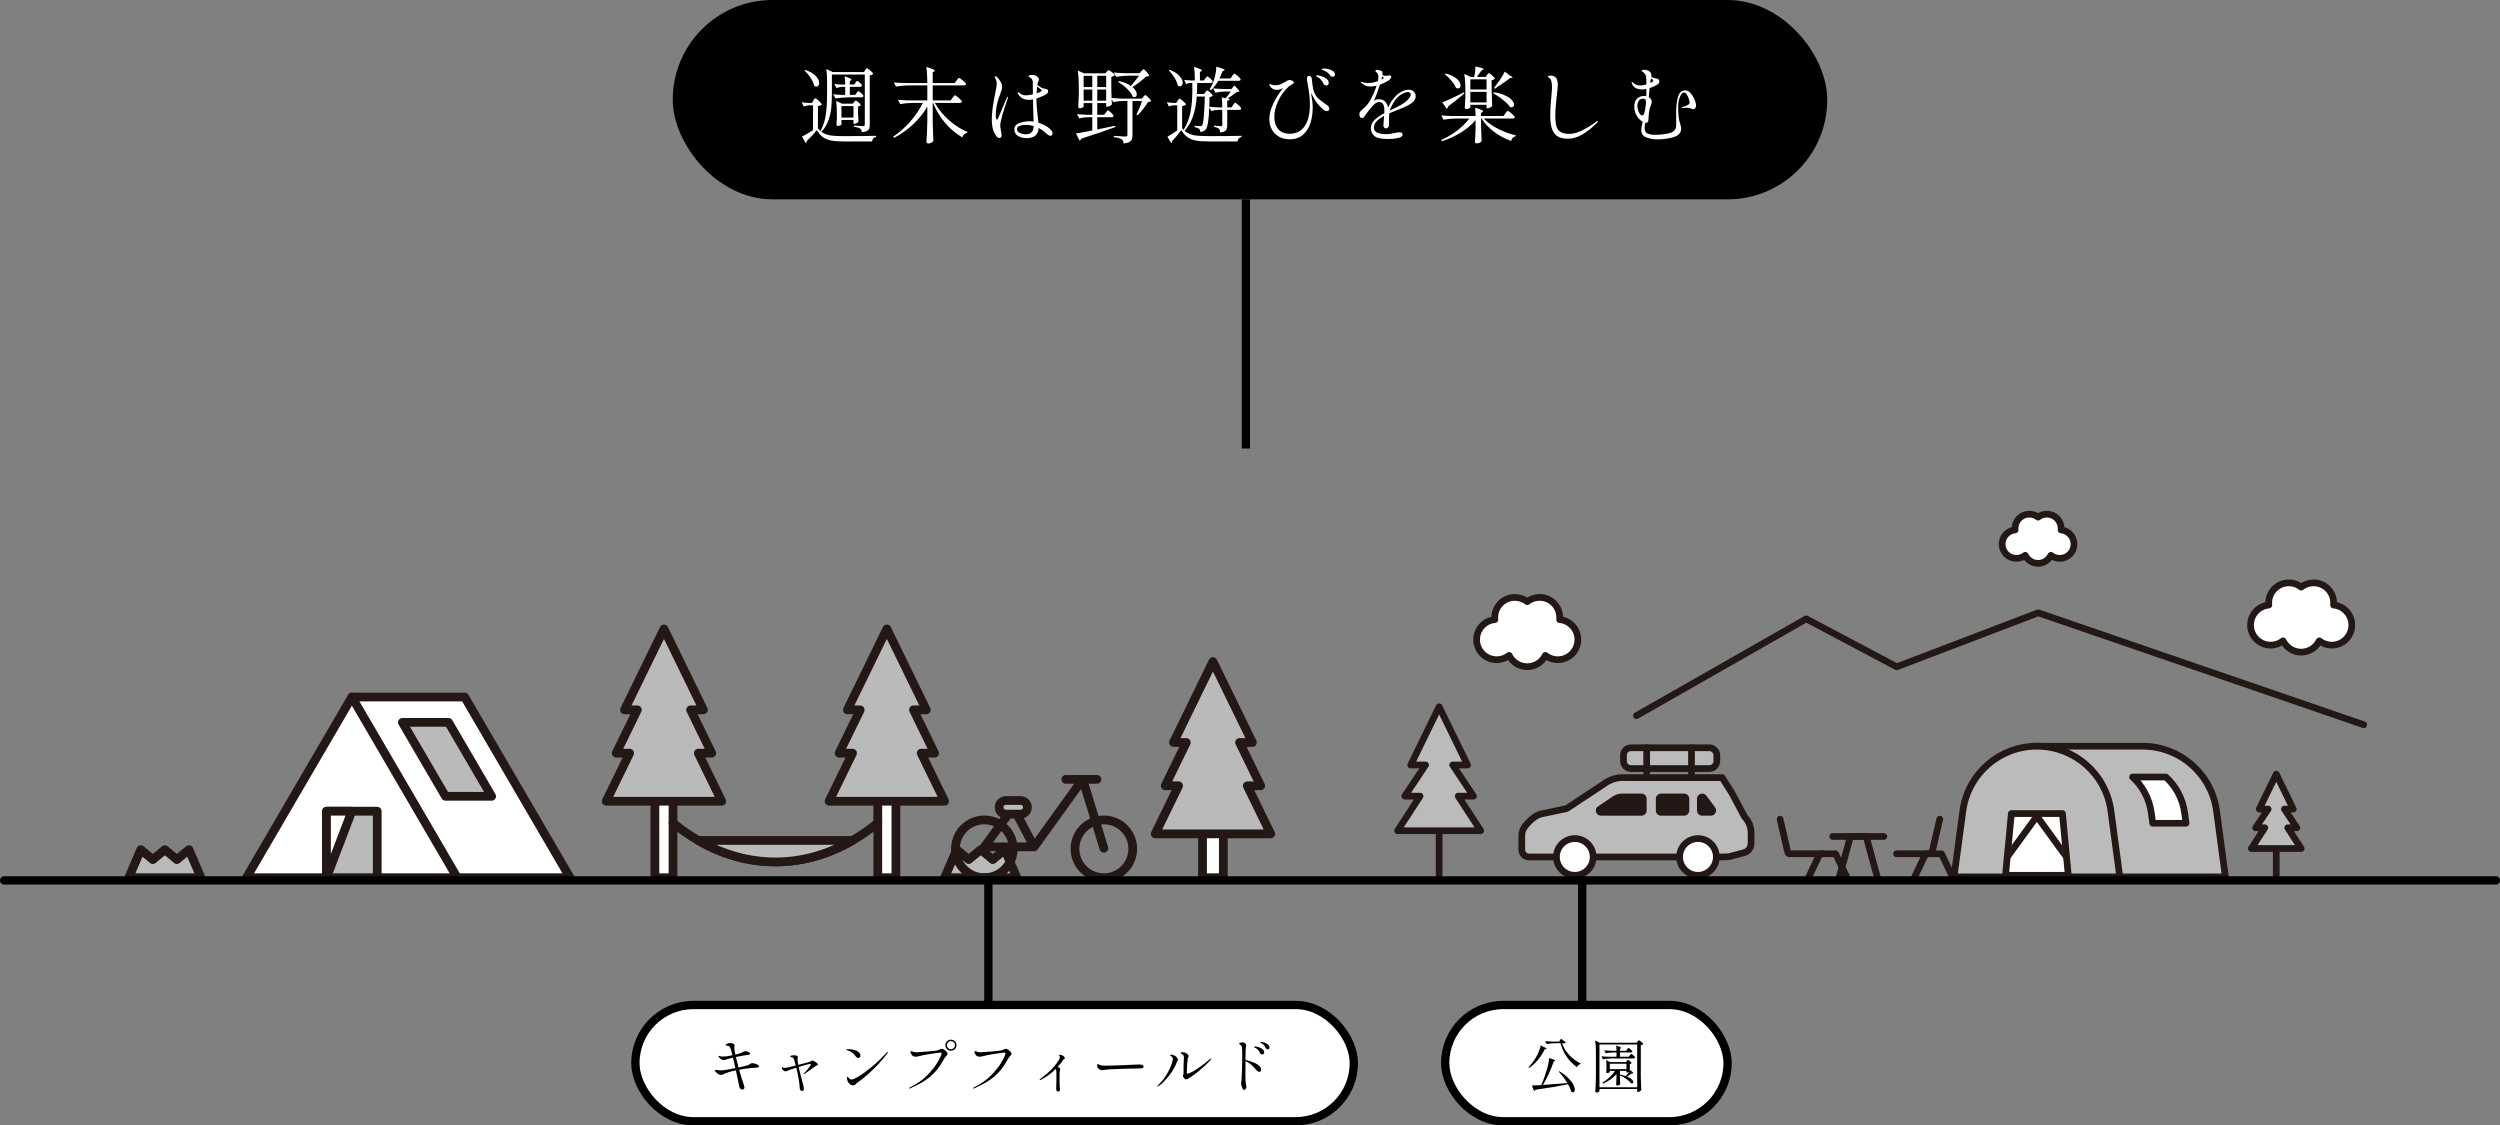 <svg width="602" height="271" viewBox="0 0 602 271" fill="none" xmlns="http://www.w3.org/2000/svg">
<rect x="0" y="0" width="602" height="271" fill="#808080" stroke="none"/>
<path d="M137.277 211.352H84.727V167.845H111.892L137.277 211.352Z" fill="white" stroke="#231815" stroke-width="2.105" stroke-linecap="round" stroke-linejoin="round"/>
<path d="M59.344 211.352L84.727 167.845L110.112 211.352H59.344Z" fill="white" stroke="#231815" stroke-width="2.105" stroke-linecap="round" stroke-linejoin="round"/>
<path d="M108.005 173.95H96.889L107.275 191.754H118.392L108.005 173.95Z" fill="#BABABA" stroke="#231815" stroke-width="2.105" stroke-linecap="round" stroke-linejoin="round"/>
<path d="M90.839 195.337H78.618V211.35H90.839V195.337Z" fill="#BABABA" stroke="#231815" stroke-width="2.105" stroke-linecap="round" stroke-linejoin="round"/>
<path d="M84.727 195.337L78.618 211.352V195.337H84.727Z" fill="white" stroke="#231815" stroke-width="2.105" stroke-linecap="round" stroke-linejoin="round"/>
<path d="M48.395 211.352L45.495 204.596L42.595 206.989L39.696 204.596L36.798 206.989L33.898 204.596L31 211.352H48.395Z" fill="#BABABA" stroke="#231815" stroke-width="2.105" stroke-linecap="round" stroke-linejoin="round"/>
<path d="M244.859 211.352L241.959 204.596L239.06 206.989L236.162 204.596L233.262 206.989L230.362 204.596L227.464 211.352H244.859Z" fill="#BABABA" stroke="#231815" stroke-width="2.105" stroke-linecap="round" stroke-linejoin="round"/>
<path d="M294.58 184.655H289.569V211.35H294.58V184.655Z" fill="white" stroke="#231815" stroke-width="2.105" stroke-linecap="round" stroke-linejoin="round"/>
<path d="M305.986 200.794L300.342 189.218H303.573L298.486 178.788H301.577L292.076 159.303L282.575 178.788H285.666L280.579 189.218H283.809L278.166 200.794H305.986Z" fill="#BABABA" stroke="#231815" stroke-width="2.105" stroke-linecap="round" stroke-linejoin="round"/>
<path d="M215.732 179.451H211.373V211.352H215.732V179.451Z" fill="white" stroke="#231815" stroke-width="2.105" stroke-linecap="round" stroke-linejoin="round"/>
<path d="M227.464 192.936L221.819 181.359H225.049L219.964 170.93H223.055L213.554 151.445L204.053 170.93H207.142L202.057 181.359H205.287L199.642 192.936H227.464Z" fill="#BABABA" stroke="#231815" stroke-width="2.105" stroke-linecap="round" stroke-linejoin="round"/>
<path d="M162.062 179.451H157.703V211.352H162.062V179.451Z" fill="white" stroke="#231815" stroke-width="2.105" stroke-linecap="round" stroke-linejoin="round"/>
<path d="M173.793 192.936L168.15 181.359H171.38L166.293 170.93H169.384L159.883 151.445L150.382 170.93H153.473L148.386 181.359H151.616L145.973 192.936H173.793Z" fill="#BABABA" stroke="#231815" stroke-width="2.105" stroke-linecap="round" stroke-linejoin="round"/>
<path d="M162.064 198.151C177.344 210.684 196.092 210.684 211.373 198.151" stroke="#231815" stroke-width="2.105" stroke-linecap="round" stroke-linejoin="round"/>
<path d="M205.301 202.376H168.137C180.053 209.276 193.384 209.276 205.301 202.376Z" fill="#BABABA" stroke="#231815" stroke-width="2.105" stroke-linecap="round" stroke-linejoin="round"/>
<path d="M265.811 211.35C269.653 211.35 272.767 208.236 272.767 204.394C272.767 200.552 269.653 197.438 265.811 197.438C261.969 197.438 258.855 200.552 258.855 204.394C258.855 208.236 261.969 211.35 265.811 211.35Z" stroke="#231815" stroke-width="2.105" stroke-linecap="round" stroke-linejoin="round"/>
<path d="M237.116 211.346C240.957 211.302 244.036 208.152 243.991 204.311C243.947 200.469 240.797 197.391 236.956 197.435C233.114 197.48 230.036 200.63 230.08 204.471C230.124 208.312 233.274 211.391 237.116 211.346Z" stroke="#231815" stroke-width="2.105" stroke-linecap="round" stroke-linejoin="round"/>
<path d="M249.023 203.921L243.992 194.405L237.034 203.921H249.023ZM249.023 203.921L260.713 187.669L265.811 204.253" stroke="#231815" stroke-width="2.105" stroke-linecap="round" stroke-linejoin="round"/>
<path d="M245.763 192.765H242.219C241.315 192.765 240.582 193.499 240.582 194.403C240.582 195.307 241.315 196.04 242.219 196.04H245.763C246.667 196.04 247.401 195.307 247.401 194.403C247.401 193.499 246.667 192.765 245.763 192.765Z" fill="#BABABA" stroke="#231815" stroke-width="2.105" stroke-linecap="round" stroke-linejoin="round"/>
<path d="M264.144 187.669H256.651" stroke="#231815" stroke-width="2.105" stroke-linecap="round" stroke-linejoin="round"/>
<g clip-path="url(#clip0_834_4685)">
<path d="M375.551 149.201C375.568 149.034 375.578 148.864 375.578 148.693C375.578 146.02 373.411 143.854 370.739 143.854C369.615 143.854 368.58 144.237 367.758 144.881C366.937 144.237 365.903 143.854 364.777 143.854C362.105 143.854 359.938 146.02 359.938 148.693C359.938 148.864 359.947 149.034 359.965 149.201C357.499 149.423 355.567 151.494 355.567 154.018C355.567 156.691 357.733 158.857 360.406 158.857C361.538 158.857 362.581 158.467 363.405 157.815C364.19 159.428 365.844 160.54 367.758 160.54C369.672 160.54 371.326 159.428 372.112 157.815C372.937 158.467 373.978 158.857 375.112 158.857C377.784 158.857 379.951 156.691 379.951 154.018C379.951 151.494 378.018 149.423 375.552 149.201H375.551Z" fill="white"/>
<path d="M375.551 149.201C375.568 149.034 375.578 148.864 375.578 148.693C375.578 146.02 373.411 143.854 370.739 143.854C369.615 143.854 368.58 144.237 367.758 144.881C366.937 144.237 365.903 143.854 364.777 143.854C362.105 143.854 359.938 146.02 359.938 148.693C359.938 148.864 359.947 149.034 359.965 149.201C357.499 149.423 355.567 151.494 355.567 154.018C355.567 156.691 357.733 158.857 360.406 158.857C361.538 158.857 362.581 158.467 363.405 157.815C364.19 159.428 365.844 160.54 367.758 160.54C369.672 160.54 371.326 159.428 372.112 157.815C372.937 158.467 373.978 158.857 375.112 158.857C377.784 158.857 379.951 156.691 379.951 154.018C379.951 151.494 378.018 149.423 375.552 149.201H375.551Z" stroke="#231815" stroke-width="1.617" stroke-linecap="round" stroke-linejoin="round"/>
<path d="M496.302 127.605C496.315 127.487 496.321 127.367 496.321 127.244C496.321 125.347 494.784 123.809 492.885 123.809C492.087 123.809 491.352 124.081 490.769 124.537C490.186 124.081 489.451 123.809 488.652 123.809C486.756 123.809 485.217 125.346 485.217 127.244C485.217 127.366 485.224 127.487 485.235 127.605C483.484 127.763 482.112 129.234 482.112 131.025C482.112 132.922 483.649 134.461 485.548 134.461C486.352 134.461 487.092 134.184 487.677 133.721C488.234 134.866 489.408 135.656 490.767 135.656C492.127 135.656 493.302 134.866 493.858 133.721C494.444 134.184 495.183 134.461 495.987 134.461C497.884 134.461 499.423 132.923 499.423 131.025C499.423 129.232 498.051 127.762 496.3 127.605H496.302Z" fill="white"/>
<path d="M496.302 127.605C496.315 127.487 496.321 127.367 496.321 127.244C496.321 125.347 494.784 123.809 492.885 123.809C492.087 123.809 491.352 124.081 490.769 124.537C490.186 124.081 489.451 123.809 488.652 123.809C486.756 123.809 485.217 125.346 485.217 127.244C485.217 127.366 485.224 127.487 485.235 127.605C483.484 127.763 482.112 129.234 482.112 131.025C482.112 132.922 483.649 134.461 485.548 134.461C486.352 134.461 487.092 134.184 487.677 133.721C488.234 134.866 489.408 135.656 490.767 135.656C492.127 135.656 493.302 134.866 493.858 133.721C494.444 134.184 495.183 134.461 495.987 134.461C497.884 134.461 499.423 132.923 499.423 131.025C499.423 129.232 498.051 127.762 496.3 127.605H496.302Z" stroke="#231815" stroke-width="1.617" stroke-linecap="round" stroke-linejoin="round"/>
<path d="M561.917 145.696C561.934 145.53 561.944 145.36 561.944 145.189C561.944 142.516 559.777 140.35 557.105 140.35C555.981 140.35 554.945 140.733 554.125 141.376C553.304 140.733 552.27 140.35 551.144 140.35C548.472 140.35 546.305 142.516 546.305 145.189C546.305 145.36 546.314 145.53 546.332 145.696C543.867 145.919 541.934 147.99 541.934 150.514C541.934 153.187 544.1 155.353 546.773 155.353C547.907 155.353 548.948 154.962 549.772 154.311C550.557 155.924 552.211 157.036 554.125 157.036C556.039 157.036 557.694 155.924 558.478 154.311C559.302 154.962 560.343 155.353 561.477 155.353C564.15 155.353 566.316 153.187 566.316 150.514C566.316 147.99 564.384 145.919 561.918 145.696H561.917Z" fill="white"/>
<path d="M561.917 145.696C561.934 145.53 561.944 145.36 561.944 145.189C561.944 142.516 559.777 140.35 557.105 140.35C555.981 140.35 554.945 140.733 554.125 141.376C553.304 140.733 552.27 140.35 551.144 140.35C548.472 140.35 546.305 142.516 546.305 145.189C546.305 145.36 546.314 145.53 546.332 145.696C543.867 145.919 541.934 147.99 541.934 150.514C541.934 153.187 544.1 155.353 546.773 155.353C547.907 155.353 548.948 154.962 549.772 154.311C550.557 155.924 552.211 157.036 554.125 157.036C556.039 157.036 557.694 155.924 558.478 154.311C559.302 154.962 560.343 155.353 561.477 155.353C564.15 155.353 566.316 153.187 566.316 150.514C566.316 147.99 564.384 145.919 561.918 145.696H561.917Z" stroke="#231815" stroke-width="1.617" stroke-linecap="round" stroke-linejoin="round"/>
<path d="M489.82 211.155H535.879L533.747 195.28C532.548 186.35 524.928 179.684 515.918 179.684H489.82V211.155Z" fill="#BBBBBB" stroke="#231815" stroke-width="1.617" stroke-linecap="round" stroke-linejoin="round"/>
<path d="M510.445 211.155H470.523L472.655 195.28C473.855 186.35 481.475 179.684 490.484 179.684C499.495 179.684 507.115 186.35 508.313 195.28L510.445 211.155Z" fill="#BBBBBB" stroke="#231815" stroke-width="1.617" stroke-linecap="round" stroke-linejoin="round"/>
<path d="M526.398 198.242L526.066 195.765C525.825 193.978 525.267 192.315 524.451 190.816C523.693 189.421 522.706 188.17 521.548 187.108H513.522C514.681 188.17 515.666 189.421 516.426 190.816C517.242 192.315 517.8 193.978 518.041 195.765L518.373 198.242H526.398Z" fill="white" stroke="#231815" stroke-width="1.617" stroke-linecap="round" stroke-linejoin="round"/>
<path d="M496.631 195.907H484.337L482.928 210.767H498.039L496.631 195.907Z" fill="white"/>
<mask id="mask0_834_4685" style="mask-type:luminance" maskUnits="userSpaceOnUse" x="482" y="195" width="17" height="16">
<path d="M496.631 195.907H484.337L482.928 210.767H498.039L496.631 195.907Z" fill="white"/>
</mask>
<g mask="url(#mask0_834_4685)">
<path d="M497.624 206.388L490.481 196.552L483.325 206.388H477.571V192.122H502.262V206.388H497.624Z" fill="white" stroke="#231815" stroke-width="1.617" stroke-linecap="round" stroke-linejoin="round"/>
</g>
<path d="M496.631 195.907H484.337L482.928 210.767H498.039L496.631 195.907Z" stroke="#231815" stroke-width="1.617" stroke-linecap="round" stroke-linejoin="round"/>
<path d="M394.053 172.331L434.944 149.021L456.736 160.57L490.796 147.561L569.192 174.517" stroke="#231815" stroke-width="1.617" stroke-linecap="round" stroke-linejoin="round"/>
<path d="M417.026 190.935L420.068 196.646C421.091 197.706 421.663 199.12 421.663 200.594V203.104C421.663 204.151 420.958 205.066 419.946 205.334L416.386 206.276C416.193 206.327 414.908 206.353 414.709 206.353H368.179C367.219 206.353 366.442 205.575 366.442 204.616V201.23C366.442 200.374 366.74 199.547 367.282 198.885C368.349 197.582 369.705 196.289 371.193 195.978L377.238 194.711L386.182 188.803C387.661 187.675 389.499 187.123 391.355 187.253H414.692L417.025 190.938L417.026 190.935Z" fill="#BBBBBB" stroke="#231815" stroke-width="1.617" stroke-linecap="round" stroke-linejoin="round"/>
<path d="M404.45 206.351C404.45 203.908 406.43 201.929 408.873 201.929C411.316 201.929 413.295 203.908 413.295 206.351C413.295 208.794 411.316 210.774 408.873 210.774C406.43 210.774 404.45 208.794 404.45 206.351Z" fill="white" stroke="#231815" stroke-width="1.617" stroke-linecap="round" stroke-linejoin="round"/>
<path d="M374.789 206.351C374.789 203.908 376.769 201.929 379.212 201.929C381.655 201.929 383.634 203.908 383.634 206.351C383.634 208.794 381.655 210.774 379.212 210.774C376.769 210.774 374.789 208.794 374.789 206.351Z" fill="white" stroke="#231815" stroke-width="1.617" stroke-linecap="round" stroke-linejoin="round"/>
<path d="M390.566 191.099H395.264C395.957 191.099 396.519 191.661 396.519 192.355V195.161C396.519 195.854 395.957 196.416 395.264 196.416H385.52C384.442 196.416 383.866 195.148 384.575 194.335L388.404 191.758C389.043 191.329 389.796 191.098 390.566 191.098V191.099Z" fill="#231815"/>
<path d="M409.889 196.418C409.196 196.418 408.634 195.856 408.634 195.163V192.356C408.634 191.663 409.196 191.101 409.889 191.101C410.286 191.101 410.659 191.288 410.896 191.606L412.988 194.412C413.606 195.241 413.014 196.418 411.982 196.418H409.889Z" fill="#231815"/>
<path d="M405.524 191.099H399.983C399.29 191.099 398.728 191.661 398.728 192.354V195.163C398.728 195.856 399.29 196.418 399.983 196.418H405.524C406.217 196.418 406.779 195.856 406.779 195.163V192.354C406.779 191.661 406.217 191.099 405.524 191.099Z" fill="#231815"/>
<path d="M411.603 180.063H392.735C391.738 180.063 390.931 180.871 390.931 181.868V183.262C390.931 184.259 391.738 185.067 392.735 185.067H411.603C412.6 185.067 413.408 184.259 413.408 183.262V181.868C413.408 180.871 412.6 180.063 411.603 180.063Z" fill="#BBBBBB" stroke="#231815" stroke-width="1.617" stroke-linecap="round" stroke-linejoin="round"/>
<path d="M396.519 180.063V187.25" stroke="#231815" stroke-width="1.617" stroke-linecap="round" stroke-linejoin="round"/>
<path d="M407.313 180.063V187.25" stroke="#231815" stroke-width="1.617" stroke-linecap="round" stroke-linejoin="round"/>
<path d="M456.697 205.592H464.742C464.986 205.592 465.197 205.424 465.252 205.187L467.09 197.251" stroke="#231815" stroke-width="1.617" stroke-linecap="round" stroke-linejoin="round"/>
<path d="M470.173 211.155L467.509 205.593H465.612H463.713L461.049 211.155" stroke="#231815" stroke-width="1.617" stroke-linecap="round" stroke-linejoin="round"/>
<path d="M439.035 205.592H430.99C430.746 205.592 430.535 205.424 430.481 205.187L428.643 197.251" stroke="#231815" stroke-width="1.617" stroke-linecap="round" stroke-linejoin="round"/>
<path d="M435.559 211.155L438.223 205.593H440.121H442.018L444.682 211.155" stroke="#231815" stroke-width="1.617" stroke-linecap="round" stroke-linejoin="round"/>
<path d="M452.039 211.155L449.375 201.421H447.478H445.58L442.916 211.155" stroke="#231815" stroke-width="1.617" stroke-linecap="round" stroke-linejoin="round"/>
<path d="M441.333 201.421H453.623" stroke="#231815" stroke-width="1.617" stroke-linecap="round" stroke-linejoin="round"/>
<path d="M554.124 204.322L550.881 199.327H553.083L550.081 194.828H552.221L548.123 186.422L544.024 194.828H546.166L543.164 199.327H545.366L542.121 204.322H554.124Z" fill="#BBBBBB" stroke="#231815" stroke-width="1.617" stroke-linecap="round" stroke-linejoin="round"/>
<path d="M548.122 210.74V204.587" stroke="#231815" stroke-width="1.617" stroke-linecap="round" stroke-linejoin="round"/>
<path d="M356.55 200.039L351.141 191.711H354.814L349.806 184.21H353.378L346.543 170.194L339.709 184.21H343.28L338.274 191.711H341.945L336.537 200.039H356.55Z" fill="#BBBBBB" stroke="#231815" stroke-width="1.617" stroke-linecap="round" stroke-linejoin="round"/>
<path d="M346.543 210.74V200.482" stroke="#231815" stroke-width="1.617" stroke-linecap="round" stroke-linejoin="round"/>
</g>
<path d="M1 212H601" stroke="black" stroke-width="2" stroke-linecap="round"/>
<rect x="153" y="242" width="173" height="28" rx="14" fill="white"/>
<rect x="153" y="242" width="173" height="28" rx="14" stroke="black" stroke-width="2"/>
<path d="M181.18 256.008C181.329 256.008 181.535 256.045 181.796 256.12C182.067 256.195 182.3 256.293 182.496 256.414C182.692 256.535 182.79 256.666 182.79 256.806C182.79 256.918 182.701 256.997 182.524 257.044C182.356 257.091 182.169 257.114 181.964 257.114C181.731 257.114 181.549 257.119 181.418 257.128C180.391 257.193 179.248 257.347 177.988 257.59C178.324 258.831 178.665 259.942 179.01 260.922C179.019 260.959 179.061 261.085 179.136 261.3C179.211 261.505 179.248 261.697 179.248 261.874C179.248 262.201 179.085 262.364 178.758 262.364C178.581 262.364 178.422 262.294 178.282 262.154C178.151 262.023 178.063 261.86 178.016 261.664C177.969 261.477 177.885 261.071 177.764 260.446L177.442 258.892L177.19 257.744C175.687 258.071 174.693 258.383 174.208 258.682C174.031 258.785 173.844 258.836 173.648 258.836C173.349 258.836 173.074 258.738 172.822 258.542C172.579 258.346 172.383 258.155 172.234 257.968C172.141 257.847 172.094 257.763 172.094 257.716C172.094 257.651 172.136 257.618 172.22 257.618C172.276 257.618 172.327 257.623 172.374 257.632C172.43 257.641 172.481 257.651 172.528 257.66C173.032 257.725 173.387 257.758 173.592 257.758C173.816 257.758 174.255 257.707 174.908 257.604C175.561 257.492 176.28 257.357 177.064 257.198C176.849 256.181 176.663 255.341 176.504 254.678C175.673 254.874 175.02 255.056 174.544 255.224C174.46 255.261 174.367 255.28 174.264 255.28C173.919 255.28 173.541 255.047 173.13 254.58C173.027 254.459 172.976 254.37 172.976 254.314C172.976 254.267 172.999 254.244 173.046 254.244C173.093 254.244 173.158 254.258 173.242 254.286C173.485 254.379 173.788 254.426 174.152 254.426C174.357 254.426 174.665 254.398 175.076 254.342C175.487 254.277 175.916 254.197 176.364 254.104C176.187 253.348 176.07 252.891 176.014 252.732C175.874 252.331 175.729 252.074 175.58 251.962C175.44 251.841 175.235 251.78 174.964 251.78C174.88 251.78 174.819 251.775 174.782 251.766C174.745 251.757 174.726 251.729 174.726 251.682C174.726 251.598 174.815 251.505 174.992 251.402C175.179 251.29 175.365 251.215 175.552 251.178C175.608 251.169 175.692 251.164 175.804 251.164C176.075 251.164 176.322 251.215 176.546 251.318C176.779 251.421 176.896 251.565 176.896 251.752C176.896 251.799 176.882 251.887 176.854 252.018C176.826 252.139 176.812 252.256 176.812 252.368C176.812 252.62 176.901 253.147 177.078 253.95C177.703 253.81 178.165 253.675 178.464 253.544C178.511 253.525 178.651 253.451 178.884 253.32C178.996 253.255 179.089 253.208 179.164 253.18C179.248 253.143 179.346 253.124 179.458 253.124C179.682 253.124 179.934 253.185 180.214 253.306C180.494 253.418 180.634 253.549 180.634 253.698C180.634 253.791 180.578 253.866 180.466 253.922C180.354 253.978 180.247 254.011 180.144 254.02C179.472 254.076 178.492 254.244 177.204 254.524C177.409 255.42 177.619 256.26 177.834 257.044C178.833 256.839 179.547 256.671 179.976 256.54C180.172 256.484 180.317 256.419 180.41 256.344C180.513 256.269 180.573 256.227 180.592 256.218C180.695 256.143 180.783 256.092 180.858 256.064C180.933 256.027 181.04 256.008 181.18 256.008ZM195.6 255.364C195.693 255.364 195.852 255.425 196.076 255.546C196.3 255.667 196.501 255.803 196.678 255.952C196.855 256.101 196.944 256.223 196.944 256.316C196.944 256.381 196.921 256.433 196.874 256.47C196.827 256.507 196.753 256.549 196.65 256.596C196.538 256.624 196.44 256.671 196.356 256.736L196.048 256.96C194.825 257.847 194.074 258.379 193.794 258.556C193.719 258.603 193.663 258.626 193.626 258.626C193.579 258.626 193.556 258.603 193.556 258.556C193.556 258.519 193.584 258.472 193.64 258.416C194.032 258.024 194.396 257.613 194.732 257.184C195.068 256.755 195.236 256.447 195.236 256.26C195.236 256.195 195.194 256.162 195.11 256.162C195.026 256.162 194.695 256.241 194.116 256.4C193.547 256.559 192.949 256.731 192.324 256.918C192.445 257.497 192.581 258.085 192.73 258.682C192.889 259.27 192.987 259.629 193.024 259.76C193.211 260.404 193.346 260.922 193.43 261.314C193.523 261.706 193.57 262.019 193.57 262.252C193.57 262.42 193.533 262.537 193.458 262.602C193.393 262.667 193.295 262.7 193.164 262.7C193.005 262.7 192.87 262.644 192.758 262.532C192.655 262.42 192.599 262.266 192.59 262.07C192.515 260.763 192.235 259.107 191.75 257.1C191.293 257.24 190.817 257.394 190.322 257.562L189.58 257.856C189.487 257.903 189.412 257.935 189.356 257.954C189.3 257.973 189.239 257.982 189.174 257.982C188.95 257.982 188.74 257.884 188.544 257.688C188.348 257.492 188.25 257.296 188.25 257.1C188.25 256.997 188.269 256.946 188.306 256.946C188.325 256.946 188.362 256.965 188.418 257.002C188.483 257.039 188.558 257.072 188.642 257.1C188.782 257.137 188.917 257.156 189.048 257.156C189.3 257.156 190.159 256.96 191.624 256.568C191.456 255.915 191.321 255.439 191.218 255.14C191.153 254.935 191.069 254.795 190.966 254.72C190.873 254.636 190.705 254.575 190.462 254.538C190.415 254.538 190.378 254.533 190.35 254.524C190.322 254.505 190.308 254.477 190.308 254.44C190.308 254.375 190.341 254.314 190.406 254.258C190.481 254.202 190.579 254.165 190.7 254.146C190.812 254.127 190.961 254.118 191.148 254.118C191.484 254.118 191.731 254.146 191.89 254.202C192.049 254.258 192.128 254.365 192.128 254.524C192.128 254.608 192.105 254.734 192.058 254.902C192.049 254.939 192.044 255.005 192.044 255.098C192.044 255.266 192.072 255.532 192.128 255.896C192.175 256.148 192.207 256.321 192.226 256.414L192.562 256.33C192.879 256.255 193.36 256.134 194.004 255.966C194.648 255.798 195.003 255.7 195.068 255.672C195.124 255.644 195.203 255.588 195.306 255.504C195.418 255.411 195.516 255.364 195.6 255.364ZM206.688 254.762C206.427 254.762 206.175 254.575 205.932 254.202C205.717 253.875 205.437 253.605 205.092 253.39C204.747 253.175 204.378 253.012 203.986 252.9C203.911 252.881 203.851 252.863 203.804 252.844C203.757 252.825 203.734 252.802 203.734 252.774C203.734 252.69 203.949 252.648 204.378 252.648C204.77 252.648 205.176 252.699 205.596 252.802C206.025 252.895 206.38 253.049 206.66 253.264C207.015 253.544 207.192 253.852 207.192 254.188C207.192 254.356 207.145 254.496 207.052 254.608C206.968 254.711 206.847 254.762 206.688 254.762ZM204.014 260.054C203.977 259.905 203.958 259.76 203.958 259.62C203.958 259.499 203.972 259.401 204 259.326C204.037 259.242 204.07 259.2 204.098 259.2C204.126 259.2 204.168 259.251 204.224 259.354C204.28 259.457 204.355 259.555 204.448 259.648C204.541 259.741 204.625 259.816 204.7 259.872C204.784 259.919 204.901 259.942 205.05 259.942C205.386 259.942 205.997 259.671 206.884 259.13C207.771 258.589 208.802 257.828 209.978 256.848C211.163 255.859 212.349 254.729 213.534 253.46C213.618 253.357 213.693 253.306 213.758 253.306C213.795 253.306 213.814 253.325 213.814 253.362C213.814 253.418 213.767 253.516 213.674 253.656C213.039 254.543 212.283 255.443 211.406 256.358C210.529 257.273 209.679 258.089 208.858 258.808C208.046 259.517 207.402 260.04 206.926 260.376C206.814 260.46 206.721 260.521 206.646 260.558C206.562 260.614 206.478 260.675 206.394 260.74C206.31 260.805 206.217 260.894 206.114 261.006C205.918 261.23 205.694 261.342 205.442 261.342C205.134 261.342 204.835 261.216 204.546 260.964C204.266 260.703 204.089 260.399 204.014 260.054ZM228.99 253.012C228.617 253.012 228.299 252.886 228.038 252.634C227.777 252.373 227.646 252.055 227.646 251.682C227.646 251.309 227.777 250.996 228.038 250.744C228.299 250.483 228.617 250.352 228.99 250.352C229.363 250.352 229.676 250.483 229.928 250.744C230.189 251.005 230.32 251.318 230.32 251.682C230.32 252.055 230.189 252.373 229.928 252.634C229.667 252.886 229.354 253.012 228.99 253.012ZM228.99 252.648C229.261 252.648 229.489 252.555 229.676 252.368C229.863 252.172 229.956 251.943 229.956 251.682C229.956 251.411 229.858 251.183 229.662 250.996C229.475 250.8 229.251 250.702 228.99 250.702C228.719 250.702 228.486 250.8 228.29 250.996C228.103 251.183 228.01 251.411 228.01 251.682C228.01 251.953 228.103 252.181 228.29 252.368C228.486 252.555 228.719 252.648 228.99 252.648ZM218.98 262.126C218.915 262.126 218.882 262.103 218.882 262.056C218.882 261.991 218.975 261.911 219.162 261.818C220.767 261.043 222.135 260.082 223.264 258.934C224.393 257.786 225.247 256.699 225.826 255.672C226.414 254.645 226.717 253.95 226.736 253.586C226.736 253.502 226.689 253.46 226.596 253.46C226.493 253.46 226.097 253.502 225.406 253.586C224.725 253.67 223.983 253.782 223.18 253.922C222.377 254.062 221.677 254.216 221.08 254.384C220.865 254.44 220.679 254.468 220.52 254.468C220.203 254.468 219.951 254.389 219.764 254.23C219.633 254.118 219.512 253.959 219.4 253.754C219.297 253.539 219.246 253.371 219.246 253.25C219.246 253.157 219.293 253.11 219.386 253.11C219.461 253.11 219.573 253.143 219.722 253.208C220.03 253.329 220.333 253.39 220.632 253.39C220.847 253.39 221.677 253.334 223.124 253.222C224.571 253.11 225.425 253.017 225.686 252.942C225.817 252.905 225.985 252.844 226.19 252.76C226.507 252.62 226.727 252.55 226.848 252.55C226.96 252.55 227.123 252.62 227.338 252.76C227.553 252.9 227.744 253.063 227.912 253.25C228.089 253.427 228.178 253.581 228.178 253.712C228.178 253.815 228.145 253.913 228.08 254.006C228.024 254.099 227.935 254.207 227.814 254.328C227.795 254.356 227.725 254.44 227.604 254.58C227.492 254.711 227.389 254.86 227.296 255.028C226.661 256.241 225.947 257.277 225.154 258.136C224.361 258.995 223.493 259.723 222.55 260.32C221.607 260.917 220.497 261.496 219.218 262.056C219.106 262.103 219.027 262.126 218.98 262.126ZM234.38 262.126C234.315 262.126 234.282 262.103 234.282 262.056C234.282 261.991 234.375 261.911 234.562 261.818C236.167 261.043 237.535 260.082 238.664 258.934C239.793 257.786 240.647 256.699 241.226 255.672C241.814 254.645 242.117 253.95 242.136 253.586C242.136 253.502 242.089 253.46 241.996 253.46C241.893 253.46 241.497 253.502 240.806 253.586C240.125 253.67 239.383 253.782 238.58 253.922C237.777 254.062 237.077 254.216 236.48 254.384C236.265 254.44 236.079 254.468 235.92 254.468C235.603 254.468 235.351 254.389 235.164 254.23C235.033 254.118 234.912 253.959 234.8 253.754C234.697 253.539 234.646 253.371 234.646 253.25C234.646 253.157 234.693 253.11 234.786 253.11C234.861 253.11 234.973 253.143 235.122 253.208C235.43 253.329 235.733 253.39 236.032 253.39C236.247 253.39 237.077 253.334 238.524 253.222C239.971 253.11 240.825 253.017 241.086 252.942C241.217 252.905 241.385 252.844 241.59 252.76C241.907 252.62 242.127 252.55 242.248 252.55C242.36 252.55 242.523 252.62 242.738 252.76C242.953 252.9 243.144 253.063 243.312 253.25C243.489 253.427 243.578 253.581 243.578 253.712C243.578 253.815 243.545 253.913 243.48 254.006C243.424 254.099 243.335 254.207 243.214 254.328C243.195 254.356 243.125 254.44 243.004 254.58C242.892 254.711 242.789 254.86 242.696 255.028C242.061 256.241 241.347 257.277 240.554 258.136C239.761 258.995 238.893 259.723 237.95 260.32C237.007 260.917 235.897 261.496 234.618 262.056C234.506 262.103 234.427 262.126 234.38 262.126ZM255.926 254.188C256.038 254.253 256.145 254.347 256.248 254.468C256.36 254.589 256.416 254.701 256.416 254.804C256.416 254.869 256.36 254.939 256.248 255.014C256.145 255.079 256.08 255.135 256.052 255.182C255.651 255.77 255.193 256.349 254.68 256.918C254.839 256.983 254.979 257.049 255.1 257.114C255.231 257.179 255.296 257.273 255.296 257.394C255.296 257.459 255.277 257.567 255.24 257.716C255.193 257.875 255.165 258.047 255.156 258.234L255.142 259.648C255.142 260.833 255.161 261.552 255.198 261.804C255.226 262 255.24 262.159 255.24 262.28C255.24 262.663 255.119 262.854 254.876 262.854C254.708 262.854 254.573 262.798 254.47 262.686C254.377 262.583 254.33 262.42 254.33 262.196C254.33 262.159 254.339 261.86 254.358 261.3C254.377 260.74 254.386 260.199 254.386 259.676L254.372 258.136C254.372 257.8 254.321 257.553 254.218 257.394C253.135 258.486 251.955 259.354 250.676 259.998C250.583 260.045 250.508 260.068 250.452 260.068C250.377 260.068 250.34 260.049 250.34 260.012C250.34 259.947 250.419 259.858 250.578 259.746C251.53 259.055 252.356 258.355 253.056 257.646C253.756 256.927 254.293 256.293 254.666 255.742C255.039 255.191 255.226 254.813 255.226 254.608C255.226 254.449 255.17 254.323 255.058 254.23C254.993 254.193 254.96 254.155 254.96 254.118C254.96 254.043 255.039 254.006 255.198 254.006C255.469 254.006 255.711 254.067 255.926 254.188ZM265.418 257.702C265.175 257.702 264.984 257.655 264.844 257.562C264.676 257.469 264.522 257.343 264.382 257.184C264.251 257.025 264.186 256.853 264.186 256.666C264.186 256.563 264.205 256.461 264.242 256.358C264.289 256.255 264.335 256.204 264.382 256.204C264.401 256.204 264.443 256.227 264.508 256.274C264.601 256.349 264.699 256.405 264.802 256.442C265.175 256.563 265.595 256.624 266.062 256.624C266.463 256.615 267.075 256.601 267.896 256.582C268.717 256.554 269.417 256.531 269.996 256.512C271.237 256.465 272.269 256.419 273.09 256.372C273.566 256.344 273.939 256.33 274.21 256.33C274.574 256.33 274.859 256.363 275.064 256.428C275.269 256.493 275.372 256.638 275.372 256.862C275.372 257.086 275.181 257.217 274.798 257.254C274.611 257.273 274.355 257.282 274.028 257.282L269.968 257.38C269.249 257.399 268.465 257.431 267.616 257.478C266.776 257.525 266.23 257.576 265.978 257.632C265.745 257.679 265.558 257.702 265.418 257.702ZM285.634 259.914C285.503 259.914 285.363 259.839 285.214 259.69C284.971 259.475 284.85 259.27 284.85 259.074C284.85 259.009 284.869 258.943 284.906 258.878C284.971 258.766 285.004 258.514 285.004 258.122L284.99 257.072C284.99 256.811 284.995 256.61 285.004 256.47L285.046 255.574C285.074 255.247 285.088 254.972 285.088 254.748C285.088 254.403 285.041 254.179 284.948 254.076C284.864 253.983 284.78 253.913 284.696 253.866C284.612 253.81 284.519 253.759 284.416 253.712C284.323 253.665 284.276 253.623 284.276 253.586C284.276 253.521 284.323 253.469 284.416 253.432C284.509 253.395 284.64 253.376 284.808 253.376C285.023 253.376 285.242 253.427 285.466 253.53C285.69 253.623 285.872 253.745 286.012 253.894C286.161 254.043 286.236 254.193 286.236 254.342C286.236 254.407 286.203 254.487 286.138 254.58C286.073 254.673 286.031 254.767 286.012 254.86C285.965 255.131 285.914 255.691 285.858 256.54C285.811 257.389 285.783 257.991 285.774 258.346C285.774 258.477 285.835 258.542 285.956 258.542C286.171 258.542 286.563 258.388 287.132 258.08C287.701 257.763 288.359 257.338 289.106 256.806C289.853 256.274 290.581 255.7 291.29 255.084C291.421 254.963 291.514 254.902 291.57 254.902C291.617 254.902 291.64 254.925 291.64 254.972C291.64 255.047 291.575 255.154 291.444 255.294C291.08 255.723 290.557 256.246 289.876 256.862C289.204 257.478 288.499 258.066 287.762 258.626C287.034 259.177 286.399 259.587 285.858 259.858C285.783 259.895 285.709 259.914 285.634 259.914ZM278.746 261.622C278.699 261.622 278.676 261.603 278.676 261.566C278.676 261.519 278.727 261.445 278.83 261.342C279.679 260.558 280.421 259.615 281.056 258.514C281.7 257.403 282.134 256.367 282.358 255.406C282.405 255.238 282.428 255.093 282.428 254.972C282.428 254.72 282.297 254.515 282.036 254.356C281.859 254.244 281.77 254.151 281.77 254.076C281.77 254.001 281.845 253.964 281.994 253.964C282.283 253.964 282.582 254.048 282.89 254.216C283.067 254.309 283.235 254.449 283.394 254.636C283.562 254.823 283.646 254.986 283.646 255.126C283.646 255.201 283.595 255.331 283.492 255.518C283.399 255.667 283.319 255.845 283.254 256.05C283.067 256.619 282.727 257.277 282.232 258.024C281.747 258.761 281.201 259.457 280.594 260.11C279.997 260.754 279.441 261.235 278.928 261.552C278.853 261.599 278.793 261.622 278.746 261.622ZM303.666 250.884C303.862 250.884 304.123 250.94 304.45 251.052C304.777 251.155 305.066 251.309 305.318 251.514C305.57 251.71 305.696 251.948 305.696 252.228C305.696 252.387 305.649 252.503 305.556 252.578C305.463 252.643 305.365 252.676 305.262 252.676C305.047 252.676 304.884 252.559 304.772 252.326C304.651 252.055 304.529 251.85 304.408 251.71C304.296 251.57 304.114 251.425 303.862 251.276C303.806 251.239 303.745 251.206 303.68 251.178C303.624 251.141 303.573 251.108 303.526 251.08C303.489 251.043 303.47 251.01 303.47 250.982C303.47 250.917 303.535 250.884 303.666 250.884ZM299.914 255.252C300.866 255.448 301.729 255.747 302.504 256.148C303.279 256.549 303.666 257.021 303.666 257.562C303.666 257.721 303.624 257.851 303.54 257.954C303.465 258.057 303.367 258.108 303.246 258.108C302.994 258.108 302.663 257.856 302.252 257.352C301.617 256.549 300.838 255.933 299.914 255.504V255.742L299.9 258.038C299.9 259.615 299.923 260.525 299.97 260.768C299.979 260.833 300.007 260.983 300.054 261.216C300.101 261.44 300.124 261.617 300.124 261.748C300.124 261.935 300.063 262.098 299.942 262.238C299.821 262.387 299.709 262.462 299.606 262.462C299.475 262.462 299.349 262.355 299.228 262.14C299.116 261.935 299.023 261.701 298.948 261.44C298.873 261.169 298.836 260.983 298.836 260.88C298.836 260.824 298.855 260.712 298.892 260.544C298.929 260.367 298.957 260.138 298.976 259.858L299.018 258.724C299.037 258.444 299.051 258.173 299.06 257.912C299.069 257.641 299.079 257.389 299.088 257.156C299.116 256.531 299.13 255.579 299.13 254.3C299.13 253.273 299.111 252.597 299.074 252.27C299.046 252.074 298.99 251.925 298.906 251.822C298.822 251.71 298.738 251.626 298.654 251.57C298.579 251.505 298.528 251.463 298.5 251.444C298.425 251.388 298.388 251.341 298.388 251.304C298.388 251.192 298.477 251.117 298.654 251.08C298.831 251.043 298.999 251.024 299.158 251.024C299.475 251.024 299.737 251.127 299.942 251.332C300.045 251.435 300.096 251.556 300.096 251.696C300.096 251.761 300.091 251.817 300.082 251.864C300.073 251.911 300.063 251.953 300.054 251.99C300.045 252.037 300.021 252.167 299.984 252.382C299.956 252.597 299.942 252.835 299.942 253.096V253.39C299.923 253.913 299.914 254.533 299.914 255.252ZM302.238 251.99C302.415 251.99 302.677 252.041 303.022 252.144C303.377 252.247 303.699 252.405 303.988 252.62C304.277 252.835 304.422 253.105 304.422 253.432C304.422 253.581 304.371 253.698 304.268 253.782C304.175 253.866 304.063 253.908 303.932 253.908C303.829 253.908 303.727 253.88 303.624 253.824C303.521 253.768 303.442 253.675 303.386 253.544C303.274 253.273 303.139 253.045 302.98 252.858C302.821 252.662 302.611 252.499 302.35 252.368C302.322 252.349 302.271 252.326 302.196 252.298C302.121 252.261 302.065 252.228 302.028 252.2C301.991 252.163 301.972 252.13 301.972 252.102C301.972 252.027 302.061 251.99 302.238 251.99Z" fill="black"/>
<line x1="238" y1="242" x2="238" y2="211" stroke="black" stroke-width="2"/>
<rect x="348" y="242" width="68" height="28" rx="14" fill="white"/>
<rect x="348" y="242" width="68" height="28" rx="14" stroke="black" stroke-width="2"/>
<path d="M376.148 251.29C376.493 252.233 377.063 253.143 377.856 254.02C378.659 254.888 379.578 255.574 380.614 256.078L380.586 256.232C380.39 256.269 380.213 256.363 380.054 256.512C379.905 256.652 379.802 256.811 379.746 256.988C378.785 256.307 377.959 255.471 377.268 254.482C376.587 253.483 376.087 252.391 375.77 251.206H374.538C373.875 251.215 373.175 251.281 372.438 251.402L372.06 250.702C372.573 250.758 373.194 250.795 373.922 250.814H375.448L375.882 250.128L377.072 250.996C376.941 251.164 376.633 251.262 376.148 251.29ZM371.822 252.158C372.214 252.289 372.41 252.396 372.41 252.48C372.41 252.536 372.354 252.578 372.242 252.606L371.976 252.676C371.5 253.637 370.935 254.505 370.282 255.28C369.638 256.045 368.947 256.675 368.21 257.17L368.056 257.002C368.719 256.321 369.321 255.523 369.862 254.608C370.105 254.207 370.338 253.726 370.562 253.166C370.795 252.597 370.945 252.121 371.01 251.738L371.822 252.158ZM371.542 261.258C373.549 261.118 375.509 260.969 377.422 260.81C376.862 259.867 376.171 258.953 375.35 258.066L375.504 257.954C376.381 258.495 377.095 259.046 377.646 259.606C378.206 260.166 378.607 260.684 378.85 261.16C379.093 261.636 379.214 262.047 379.214 262.392C379.214 262.597 379.172 262.756 379.088 262.868C379.013 262.98 378.911 263.036 378.78 263.036C378.659 263.036 378.519 262.98 378.36 262.868C378.22 262.336 377.963 261.743 377.59 261.09C375.49 261.529 372.877 261.967 369.75 262.406C369.666 262.555 369.545 262.649 369.386 262.686L368.882 261.384C369.61 261.365 370.366 261.333 371.15 261.286C371.635 260.157 372.083 258.911 372.494 257.548C372.634 257.091 372.751 256.615 372.844 256.12C372.947 255.616 373.007 255.173 373.026 254.79C373.577 254.939 373.959 255.061 374.174 255.154C374.398 255.247 374.51 255.322 374.51 255.378C374.51 255.415 374.468 255.453 374.384 255.49L374.132 255.602C373.843 256.47 373.465 257.417 372.998 258.444C372.541 259.461 372.055 260.399 371.542 261.258ZM385.15 262.728C385.15 262.793 385.075 262.868 384.926 262.952C384.786 263.036 384.632 263.078 384.464 263.078C384.38 263.078 384.305 263.05 384.24 262.994C384.175 262.938 384.142 262.873 384.142 262.798C384.179 262.247 384.212 261.715 384.24 261.202C384.268 260.679 384.287 259.998 384.296 259.158V253.432C384.296 252.256 384.235 251.299 384.114 250.562L385.22 251.094H394.11L394.32 250.8C394.348 250.763 394.395 250.707 394.46 250.632C394.525 250.548 394.586 250.506 394.642 250.506C394.698 250.506 394.81 250.567 394.978 250.688C395.155 250.809 395.319 250.945 395.468 251.094C395.617 251.234 395.692 251.337 395.692 251.402C395.58 251.533 395.384 251.626 395.104 251.682V259.228C395.123 260.385 395.16 261.482 395.216 262.518C395.132 262.611 395.006 262.705 394.838 262.798C394.67 262.891 394.516 262.938 394.376 262.938H394.236V262.238H385.15V262.728ZM385.15 251.514V261.818H394.236V251.514H385.15ZM391.814 252.69C391.833 252.662 391.865 252.615 391.912 252.55C391.959 252.485 392.001 252.438 392.038 252.41C392.075 252.373 392.113 252.354 392.15 252.354C392.243 252.354 392.421 252.475 392.682 252.718C392.943 252.951 393.074 253.119 393.074 253.222C393.046 253.362 392.929 253.432 392.724 253.432H390.092V254.468H392.206L392.444 254.132C392.472 254.095 392.509 254.043 392.556 253.978C392.603 253.913 392.64 253.866 392.668 253.838C392.705 253.801 392.743 253.782 392.78 253.782C392.873 253.782 393.055 253.903 393.326 254.146C393.597 254.379 393.732 254.547 393.732 254.65C393.695 254.799 393.583 254.874 393.396 254.874H388.076C387.413 254.883 386.713 254.949 385.976 255.07L385.612 254.356C386.125 254.412 386.746 254.449 387.474 254.468H389.252V253.432H388.342C387.81 253.441 387.25 253.507 386.662 253.628L386.312 252.914C386.825 252.97 387.446 253.007 388.174 253.026H389.252C389.252 252.475 389.229 252.051 389.182 251.752C389.975 252.013 390.372 252.205 390.372 252.326C390.372 252.354 390.339 252.391 390.274 252.438L390.092 252.55V253.026H391.576L391.814 252.69ZM391.744 255.49C391.772 255.462 391.814 255.411 391.87 255.336C391.926 255.261 391.982 255.224 392.038 255.224C392.131 255.224 392.295 255.331 392.528 255.546C392.771 255.751 392.892 255.905 392.892 256.008C392.855 256.055 392.794 256.101 392.71 256.148C392.626 256.195 392.542 256.223 392.458 256.232V257.912L392.612 257.688C393.079 258.08 393.312 258.327 393.312 258.43C393.312 258.467 393.27 258.486 393.186 258.486L392.976 258.458C392.584 258.738 392.183 258.995 391.772 259.228C392.211 259.405 392.579 259.615 392.878 259.858C393.149 260.091 393.284 260.329 393.284 260.572C393.284 260.665 393.261 260.74 393.214 260.796C393.167 260.852 393.097 260.88 393.004 260.88C392.892 260.88 392.766 260.829 392.626 260.726C392.383 260.409 392.024 260.082 391.548 259.746C391.072 259.41 390.582 259.149 390.078 258.962V259.69L390.092 260.124C390.101 260.451 390.12 260.759 390.148 261.048C390.111 261.132 390.022 261.211 389.882 261.286C389.742 261.361 389.574 261.398 389.378 261.398C389.313 261.398 389.261 261.37 389.224 261.314C389.187 261.258 389.168 261.193 389.168 261.118C389.205 260.717 389.233 260.203 389.252 259.578V258.654C388.44 259.569 387.362 260.329 386.018 260.936L385.864 260.698C386.48 260.334 387.049 259.909 387.572 259.424C388.095 258.929 388.529 258.411 388.874 257.87H387.642V258.136C387.642 258.183 387.563 258.239 387.404 258.304C387.255 258.36 387.105 258.388 386.956 258.388C386.9 258.388 386.853 258.36 386.816 258.304C386.788 258.248 386.774 258.183 386.774 258.108C386.793 258.015 386.816 257.772 386.844 257.38V256.862C386.844 256.218 386.811 255.686 386.746 255.266L387.712 255.742H391.548L391.744 255.49ZM391.646 256.148H387.642V257.45H391.646V256.148ZM392.304 258.108C392.229 258.155 392.141 258.192 392.038 258.22C391.945 258.248 391.856 258.262 391.772 258.262H391.646V257.87H390.078V258.738C390.61 258.859 391.077 258.985 391.478 259.116C391.721 258.873 391.996 258.537 392.304 258.108Z" fill="black"/>
<line x1="381" y1="242" x2="381" y2="211" stroke="black" stroke-width="2"/>
<rect x="162" width="278" height="48" rx="24" fill="black"/>
<path d="M208.32 16.9C208.347 16.86 208.387 16.8 208.44 16.72C208.507 16.627 208.56 16.56 208.6 16.52C208.653 16.467 208.707 16.44 208.76 16.44C208.84 16.44 209 16.533 209.24 16.72C209.493 16.907 209.727 17.113 209.94 17.34C210.153 17.553 210.26 17.707 210.26 17.8C210.073 17.987 209.8 18.12 209.44 18.2V30.08C209.44 30.453 209.393 30.753 209.3 30.98C209.22 31.207 209.04 31.393 208.76 31.54C208.48 31.687 208.073 31.787 207.54 31.84C207.513 31.44 207.387 31.16 207.16 31C206.853 30.773 206.347 30.627 205.64 30.56V30.24C206.84 30.333 207.56 30.38 207.8 30.38C207.96 30.38 208.073 30.353 208.14 30.3C208.207 30.233 208.24 30.127 208.24 29.98V17.94H200.32V22.44C200.32 23.72 200.273 24.867 200.18 25.88C200.087 26.893 199.86 27.913 199.5 28.94C199.14 29.967 198.6 30.88 197.88 31.68L197.58 31.46C198.247 30.287 198.673 28.987 198.86 27.56C199.06 26.133 199.16 24.427 199.16 22.44V19.58C199.16 18.407 199.1 17.42 198.98 16.62L200.56 17.36H208.04L208.32 16.9ZM193.94 16.84C195.087 17.24 195.927 17.733 196.46 18.32C196.993 18.907 197.26 19.467 197.26 20C197.26 20.253 197.193 20.46 197.06 20.62C196.94 20.78 196.787 20.86 196.6 20.86C196.427 20.86 196.247 20.793 196.06 20.66C195.94 20.073 195.653 19.44 195.2 18.76C194.747 18.067 194.253 17.48 193.72 17L193.94 16.84ZM206.26 22.4C206.287 22.36 206.327 22.3 206.38 22.22C206.447 22.127 206.5 22.06 206.54 22.02C206.593 21.98 206.647 21.96 206.7 21.96C206.833 21.96 207.067 22.12 207.4 22.44C207.747 22.747 207.92 22.973 207.92 23.12C207.867 23.333 207.713 23.44 207.46 23.44H204.18C203.233 23.453 202.233 23.547 201.18 23.72L200.66 22.68C201.193 22.76 201.847 22.813 202.62 22.84H203.52V20.92H202.74C202.327 20.933 201.887 21.027 201.42 21.2L200.92 20.2C201.4 20.28 201.987 20.333 202.68 20.36H203.52C203.52 19.6 203.48 18.94 203.4 18.38C204.493 18.74 205.04 19.013 205.04 19.2C205.04 19.24 204.993 19.293 204.9 19.36L204.64 19.52V20.36H205.7L205.98 19.94C206.02 19.887 206.067 19.82 206.12 19.74C206.173 19.66 206.22 19.6 206.26 19.56C206.3 19.52 206.347 19.5 206.4 19.5C206.533 19.5 206.76 19.647 207.08 19.94C207.4 20.233 207.56 20.453 207.56 20.6C207.52 20.813 207.367 20.92 207.1 20.92H204.64V22.84H205.96L206.26 22.4ZM195.84 24.22C195.88 24.167 195.933 24.087 196 23.98C196.067 23.86 196.12 23.773 196.16 23.72C196.213 23.667 196.267 23.64 196.32 23.64C196.4 23.64 196.567 23.753 196.82 23.98C197.087 24.193 197.333 24.427 197.56 24.68C197.787 24.92 197.9 25.087 197.9 25.18C197.713 25.367 197.4 25.487 196.96 25.54V30.92C197.413 31.453 197.9 31.853 198.42 32.12C198.953 32.387 199.58 32.567 200.3 32.66C201.02 32.74 201.987 32.78 203.2 32.78C206.8 32.78 209.387 32.753 210.96 32.7V32.98C210.4 33.073 210.08 33.433 210 34.06H203.2C201.947 34.06 200.933 33.987 200.16 33.84C199.4 33.693 198.74 33.427 198.18 33.04C197.633 32.653 197.133 32.08 196.68 31.32C196.36 31.747 195.96 32.22 195.48 32.74C195 33.26 194.58 33.687 194.22 34.02C194.233 34.06 194.24 34.107 194.24 34.16C194.24 34.293 194.173 34.407 194.04 34.5L193.12 32.9C193.773 32.58 194.66 32.06 195.78 31.34V25.36H194.96C194.507 25.373 194.027 25.467 193.52 25.64L193.06 24.62C193.527 24.7 194.087 24.753 194.74 24.78H195.52L195.84 24.22ZM205.64 24.6C205.68 24.56 205.74 24.487 205.82 24.38C205.9 24.273 205.98 24.22 206.06 24.22C206.193 24.22 206.427 24.373 206.76 24.68C207.093 24.973 207.26 25.193 207.26 25.34C207.153 25.5 206.94 25.6 206.62 25.64V26.9L206.64 27.66C206.653 28.233 206.68 28.78 206.72 29.3C206.653 29.42 206.507 29.54 206.28 29.66C206.067 29.767 205.867 29.82 205.68 29.82H205.52V28.88H202.62V29.26C202.633 29.393 202.64 29.52 202.64 29.64C202.653 29.747 202.667 29.827 202.68 29.88C202.653 29.987 202.533 30.093 202.32 30.2C202.12 30.293 201.907 30.34 201.68 30.34C201.6 30.34 201.533 30.3 201.48 30.22C201.44 30.14 201.42 30.047 201.42 29.94C201.46 29.567 201.487 29.207 201.5 28.86L201.52 28.36V27.36C201.52 26.16 201.46 25.14 201.34 24.3L202.72 24.96H205.36L205.64 24.6ZM202.62 25.54V28.32H205.52V25.54H202.62ZM229.36 23.56C229.427 23.48 229.493 23.393 229.56 23.3C229.627 23.207 229.693 23.127 229.76 23.06C229.827 22.98 229.887 22.94 229.94 22.94C230.02 22.94 230.2 23.047 230.48 23.26C230.76 23.473 231.02 23.707 231.26 23.96C231.513 24.2 231.64 24.367 231.64 24.46C231.6 24.673 231.427 24.78 231.12 24.78H225.1C225.953 26.3 227.1 27.693 228.54 28.96C229.98 30.213 231.453 31.153 232.96 31.78L232.9 31.98C232.633 32.02 232.393 32.14 232.18 32.34C231.967 32.527 231.82 32.773 231.74 33.08C230.26 32.24 228.893 31.1 227.64 29.66C226.4 28.22 225.413 26.593 224.68 24.78H224.6V29.22C224.627 30.873 224.68 32.44 224.76 33.92C224.68 34.08 224.52 34.227 224.28 34.36C224.04 34.493 223.8 34.56 223.56 34.56C223.427 34.56 223.313 34.52 223.22 34.44C223.127 34.36 223.08 34.267 223.08 34.16C223.133 33.373 223.18 32.613 223.22 31.88C223.26 31.133 223.287 30.16 223.3 28.96V25.68C222.393 27.227 221.253 28.647 219.88 29.94C218.52 31.22 216.987 32.307 215.28 33.2L215.08 32.9C216.573 31.913 217.947 30.7 219.2 29.26C220.453 27.82 221.46 26.327 222.22 24.78H219.76C218.813 24.793 217.813 24.887 216.76 25.06L216.22 24.02C216.953 24.1 217.84 24.153 218.88 24.18H223.3V20.56H218.76C217.813 20.573 216.813 20.667 215.76 20.84L215.24 19.84C215.973 19.92 216.86 19.973 217.9 20H223.3C223.3 18.453 223.22 17.16 223.06 16.12C223.807 16.333 224.327 16.513 224.62 16.66C224.927 16.793 225.08 16.907 225.08 17C225.08 17.067 225.027 17.133 224.92 17.2L224.6 17.42V20H229.9L230.34 19.38C230.407 19.3 230.473 19.213 230.54 19.12C230.607 19.027 230.673 18.947 230.74 18.88C230.807 18.8 230.867 18.76 230.92 18.76C231 18.76 231.18 18.867 231.46 19.08C231.753 19.293 232.02 19.52 232.26 19.76C232.513 20 232.64 20.167 232.64 20.26C232.587 20.46 232.413 20.56 232.12 20.56H224.6V24.18H228.92L229.36 23.56ZM252.9 31.12C253.273 31.493 253.46 31.827 253.46 32.12C253.46 32.267 253.413 32.4 253.32 32.52C253.227 32.64 253.107 32.7 252.96 32.7C252.787 32.7 252.607 32.64 252.42 32.52C252.233 32.387 252.047 32.24 251.86 32.08C251.673 31.907 251.533 31.78 251.44 31.7C251.173 31.473 250.9 31.28 250.62 31.12C250.433 31.013 250.26 30.92 250.1 30.84C250.06 31.6 249.807 32.193 249.34 32.62C248.873 33.047 248.16 33.26 247.2 33.26C246.413 33.26 245.727 33.087 245.14 32.74C244.553 32.38 244.26 31.867 244.26 31.2C244.26 30.427 244.667 29.9 245.48 29.62C246.293 29.34 247.067 29.2 247.8 29.2C248.2 29.2 248.56 29.227 248.88 29.28C248.88 28.933 248.873 28.58 248.86 28.22C248.847 27.86 248.833 27.513 248.82 27.18L248.74 23.94C248.62 23.967 248.44 23.993 248.2 24.02C248.107 24.033 247.96 24.04 247.76 24.04C247.173 24.04 246.673 23.933 246.26 23.72C245.86 23.493 245.487 23.12 245.14 22.6C245.073 22.507 245.04 22.42 245.04 22.34C245.04 22.247 245.08 22.2 245.16 22.2C245.2 22.2 245.26 22.233 245.34 22.3C245.433 22.353 245.493 22.393 245.52 22.42C245.707 22.567 245.913 22.693 246.14 22.8C246.38 22.907 246.687 22.96 247.06 22.96C247.407 22.96 247.96 22.88 248.72 22.72C248.707 22.267 248.7 21.633 248.7 20.82V19.8C248.7 19.227 248.413 18.807 247.84 18.54C247.72 18.473 247.66 18.413 247.66 18.36C247.66 18.28 247.733 18.207 247.88 18.14C248.04 18.073 248.3 18.04 248.66 18.04C249.047 18.04 249.393 18.16 249.7 18.4C250.02 18.627 250.18 18.86 250.18 19.1C250.18 19.127 250.14 19.26 250.06 19.5C249.967 19.687 249.9 19.867 249.86 20.04C249.807 20.293 249.78 20.433 249.78 20.46C250.393 20.927 250.893 21.207 251.28 21.3C251.4 21.327 251.56 21.36 251.76 21.4C251.973 21.44 252.12 21.487 252.2 21.54C252.28 21.593 252.333 21.673 252.36 21.78C252.387 21.86 252.4 21.947 252.4 22.04C252.4 22.333 252.14 22.613 251.62 22.88C250.78 23.28 250.1 23.56 249.58 23.72V23.84C249.58 25.04 249.693 26.533 249.92 28.32C249.947 28.52 249.993 28.933 250.06 29.56C251.273 29.92 252.22 30.44 252.9 31.12ZM242.68 23.3C242.72 23.3 242.74 23.333 242.74 23.4C242.74 23.453 242.72 23.54 242.68 23.66C242.187 25.06 241.76 26.38 241.4 27.62C241.04 28.86 240.86 29.733 240.86 30.24C240.86 30.44 240.92 30.873 241.04 31.54C241.147 32.073 241.2 32.413 241.2 32.56C241.2 32.747 241.153 32.9 241.06 33.02C240.967 33.153 240.84 33.22 240.68 33.22C240.427 33.22 240.227 33.14 240.08 32.98C239.933 32.82 239.76 32.567 239.56 32.22C239.067 31.42 238.82 30.253 238.82 28.72C238.82 27.973 238.887 27.08 239.02 26.04C239.167 25 239.347 23.96 239.56 22.92C239.613 22.68 239.647 22.507 239.66 22.4C239.753 21.987 239.833 21.587 239.9 21.2C239.967 20.8 240 20.46 240 20.18C240 19.847 239.973 19.6 239.92 19.44C239.88 19.28 239.773 19.047 239.6 18.74C239.56 18.66 239.54 18.6 239.54 18.56C239.54 18.507 239.553 18.46 239.58 18.42C239.62 18.38 239.667 18.36 239.72 18.36C239.8 18.36 239.913 18.42 240.06 18.54C240.38 18.847 240.667 19.213 240.92 19.64C241.187 20.053 241.32 20.453 241.32 20.84C241.32 21.107 241.273 21.387 241.18 21.68C241.1 21.973 240.967 22.367 240.78 22.86L240.5 23.62C240.26 24.3 240.08 25 239.96 25.72C239.84 26.427 239.78 27.087 239.78 27.7C239.78 28.433 239.867 28.8 240.04 28.8C240.147 28.8 240.273 28.64 240.42 28.32C240.58 27.987 240.807 27.453 241.1 26.72C241.54 25.613 242 24.54 242.48 23.5C242.533 23.367 242.6 23.3 242.68 23.3ZM249.62 22.48C250.433 22.213 250.84 21.987 250.84 21.8C250.84 21.733 250.747 21.627 250.56 21.48C250.387 21.32 250.227 21.187 250.08 21.08C249.933 20.973 249.82 20.887 249.74 20.82L249.62 22.48ZM246.98 32.34C247.5 32.34 247.94 32.213 248.3 31.96C248.66 31.707 248.86 31.173 248.9 30.36C248.247 30.16 247.627 30.06 247.04 30.06C246.507 30.06 246.013 30.14 245.56 30.3C245.12 30.447 244.9 30.713 244.9 31.1C244.9 31.527 245.127 31.84 245.58 32.04C246.047 32.24 246.513 32.34 246.98 32.34ZM271.76 18.22C270.813 18.233 269.813 18.327 268.76 18.5L268.22 17.46C268.953 17.54 269.84 17.593 270.88 17.62H274.46L274.84 17.14C274.88 17.1 274.933 17.033 275 16.94C275.08 16.847 275.147 16.78 275.2 16.74C275.253 16.687 275.307 16.66 275.36 16.66C275.48 16.66 275.74 16.887 276.14 17.34C276.54 17.793 276.74 18.093 276.74 18.24C276.673 18.307 276.58 18.353 276.46 18.38C276.34 18.407 276.167 18.427 275.94 18.44C275.58 18.813 275.1 19.233 274.5 19.7C273.9 20.153 273.3 20.573 272.7 20.96C273.047 21.253 273.307 21.553 273.48 21.86C273.653 22.167 273.74 22.447 273.74 22.7C273.74 22.9 273.687 23.067 273.58 23.2C273.487 23.32 273.353 23.38 273.18 23.38C273.06 23.38 272.92 23.34 272.76 23.26C272.52 22.647 272.06 22.013 271.38 21.36C270.7 20.693 269.993 20.153 269.26 19.74L269.44 19.52C270.587 19.773 271.547 20.16 272.32 20.68C273.08 19.827 273.74 19.007 274.3 18.22H271.76ZM275.8 22.9C275.92 22.9 276.18 23.107 276.58 23.52C276.98 23.92 277.18 24.193 277.18 24.34C277.1 24.407 277.007 24.453 276.9 24.48C276.793 24.507 276.64 24.533 276.44 24.56C276.147 25.067 275.76 25.627 275.28 26.24C274.813 26.84 274.36 27.347 273.92 27.76L273.66 27.58C273.887 27.127 274.127 26.593 274.38 25.98C274.647 25.367 274.853 24.813 275 24.32H272.7V32.54C272.7 32.94 272.647 33.273 272.54 33.54C272.447 33.807 272.24 34.027 271.92 34.2C271.613 34.373 271.16 34.493 270.56 34.56C270.52 34.08 270.38 33.753 270.14 33.58C269.78 33.313 269.14 33.127 268.22 33.02V32.72C269.753 32.827 270.667 32.88 270.96 32.88C271.16 32.88 271.293 32.853 271.36 32.8C271.44 32.733 271.48 32.627 271.48 32.48V24.32H270.26C269.553 24.333 268.82 24.427 268.06 24.6L267.68 23.84L267.74 25.12C267.66 25.253 267.493 25.387 267.24 25.52C266.987 25.64 266.76 25.7 266.56 25.7H266.36V24.82H264.22V27.64H265.9L266.26 27.12C266.3 27.067 266.353 26.993 266.42 26.9C266.5 26.793 266.567 26.713 266.62 26.66C266.673 26.607 266.727 26.58 266.78 26.58C266.913 26.58 267.173 26.767 267.56 27.14C267.96 27.5 268.16 27.753 268.16 27.9C268.12 28.113 267.96 28.22 267.68 28.22H264.22V31.18L268.52 30.28L268.6 30.58C266.44 31.393 263.707 32.327 260.4 33.38C260.32 33.607 260.173 33.767 259.96 33.86L259.08 32.14C259.92 32.02 261.233 31.78 263.02 31.42V28.22H261.9C261.26 28.233 260.58 28.327 259.86 28.5L259.36 27.48C260.04 27.56 260.867 27.613 261.84 27.64H263.02V24.82H260.94V25.66C260.94 25.727 260.833 25.813 260.62 25.92C260.42 26.027 260.207 26.08 259.98 26.08C259.887 26.08 259.807 26.04 259.74 25.96C259.673 25.88 259.64 25.787 259.64 25.68C259.693 24.96 259.74 23.987 259.78 22.76V21.08C259.78 19.4 259.693 18.033 259.52 16.98L261.04 17.66H266.18L266.48 17.28C266.52 17.24 266.587 17.167 266.68 17.06C266.773 16.94 266.86 16.88 266.94 16.88C267.02 16.88 267.18 16.967 267.42 17.14C267.673 17.3 267.9 17.48 268.1 17.68C268.313 17.867 268.42 18.007 268.42 18.1C268.247 18.3 267.973 18.44 267.6 18.52V20.76L267.66 23.6C268.407 23.667 269.253 23.713 270.2 23.74H274.96L275.3 23.32C275.353 23.267 275.427 23.187 275.52 23.08C275.627 22.96 275.72 22.9 275.8 22.9ZM260.94 20.96H263.02V18.26H260.94V20.96ZM264.22 20.96H266.36V18.26H264.22V20.96ZM260.94 24.24H263.02V21.56H260.94V24.24ZM264.22 24.24H266.36V21.56H264.22V24.24ZM291.96 20.24C292.227 19.653 292.447 18.953 292.62 18.14C292.807 17.313 292.893 16.62 292.88 16.06C294.213 16.42 294.88 16.68 294.88 16.84C294.88 16.907 294.827 16.96 294.72 17L294.38 17.16C294.113 17.907 293.867 18.487 293.64 18.9H296.32L296.7 18.32C296.753 18.253 296.807 18.173 296.86 18.08C296.927 17.987 296.993 17.907 297.06 17.84C297.127 17.773 297.187 17.74 297.24 17.74C297.32 17.74 297.487 17.84 297.74 18.04C297.993 18.227 298.227 18.433 298.44 18.66C298.653 18.887 298.76 19.047 298.76 19.14C298.72 19.353 298.553 19.46 298.26 19.46H293.36C292.853 20.353 292.267 21.107 291.6 21.72L291.28 21.5C291.533 21.113 291.76 20.693 291.96 20.24ZM291.04 32.78C294.733 32.78 297.373 32.753 298.96 32.7V32.98C298.427 33.073 298.107 33.433 298 34.06H291.04C289.773 34.06 288.747 33.987 287.96 33.84C287.187 33.693 286.52 33.427 285.96 33.04C285.413 32.653 284.913 32.087 284.46 31.34C283.607 32.46 282.853 33.353 282.2 34.02V34.12C282.2 34.267 282.14 34.387 282.02 34.48L281.12 32.92C281.773 32.547 282.56 32.047 283.48 31.42V25.36H282.74C282.327 25.373 281.9 25.467 281.46 25.64L280.98 24.62C281.393 24.7 281.9 24.753 282.5 24.78H283.22L283.56 24.28C283.587 24.24 283.633 24.167 283.7 24.06C283.767 23.953 283.827 23.88 283.88 23.84C283.933 23.787 283.987 23.76 284.04 23.76C284.12 23.76 284.287 23.86 284.54 24.06C284.793 24.247 285.027 24.453 285.24 24.68C285.467 24.907 285.58 25.067 285.58 25.16C285.433 25.36 285.127 25.487 284.66 25.54V30.92C284.887 31.173 285.06 31.347 285.18 31.44L285.02 31.26C285.833 29.927 286.387 28.487 286.68 26.94C286.973 25.38 287.12 23.553 287.12 21.46L287.1 19.98H286.52C286.227 19.993 285.933 20.087 285.64 20.26L285.14 19.22C285.62 19.3 286.207 19.353 286.9 19.38H287.72C287.72 18.047 287.653 16.96 287.52 16.12C288.773 16.48 289.4 16.753 289.4 16.94C289.4 17.007 289.347 17.073 289.24 17.14L288.94 17.34V19.38H289.9L290.24 18.9C290.28 18.847 290.333 18.773 290.4 18.68C290.467 18.587 290.52 18.52 290.56 18.48C290.613 18.427 290.667 18.4 290.72 18.4C290.84 18.4 291.087 18.573 291.46 18.92C291.833 19.267 292.02 19.513 292.02 19.66C291.967 19.873 291.8 19.98 291.52 19.98H288.3C288.273 21.153 288.247 22.04 288.22 22.64H289.94L290.24 22.22C290.28 22.167 290.327 22.1 290.38 22.02C290.447 21.94 290.5 21.88 290.54 21.84C290.593 21.8 290.647 21.78 290.7 21.78C290.82 21.78 291.067 21.96 291.44 22.32C291.827 22.667 292.02 22.913 292.02 23.06C291.887 23.22 291.633 23.327 291.26 23.38L291.2 25.7C291.787 25.78 292.487 25.833 293.3 25.86H294.32C294.32 24.873 294.273 24.073 294.18 23.46L295.12 23.66C295.52 23.247 295.94 22.707 296.38 22.04H295.06C294.3 22.053 293.5 22.147 292.66 22.32L292.14 21.28C292.873 21.36 293.76 21.413 294.8 21.44H296.52C296.76 21.173 297 20.88 297.24 20.56C298.013 21.333 298.4 21.807 298.4 21.98C298.4 22.02 298.38 22.053 298.34 22.08C298.3 22.107 298.247 22.12 298.18 22.12L297.8 22.16C296.867 22.893 296.127 23.413 295.58 23.72L296.14 23.78C296.1 24.047 295.893 24.207 295.52 24.26V25.86H296.54L296.92 25.3C296.96 25.247 297.013 25.167 297.08 25.06C297.16 24.953 297.227 24.873 297.28 24.82C297.333 24.767 297.387 24.74 297.44 24.74C297.52 24.74 297.68 24.84 297.92 25.04C298.16 25.227 298.38 25.433 298.58 25.66C298.78 25.887 298.88 26.047 298.88 26.14C298.84 26.353 298.68 26.46 298.4 26.46H295.52V30.12C295.52 30.507 295.48 30.813 295.4 31.04C295.32 31.267 295.16 31.453 294.92 31.6C294.68 31.747 294.313 31.847 293.82 31.9C293.767 31.447 293.667 31.147 293.52 31C293.307 30.8 292.907 30.653 292.32 30.56V30.26C293.253 30.34 293.807 30.38 293.98 30.38C294.113 30.38 294.2 30.353 294.24 30.3C294.293 30.247 294.32 30.153 294.32 30.02V26.46H293.34C292.807 26.473 292.247 26.567 291.66 26.74L291.2 25.8C291.133 27.453 291.027 28.707 290.88 29.56C290.747 30.4 290.54 30.967 290.26 31.26C289.953 31.567 289.54 31.74 289.02 31.78C289.02 31.647 288.993 31.507 288.94 31.36C288.9 31.213 288.84 31.093 288.76 31C288.653 30.92 288.493 30.847 288.28 30.78C288.08 30.7 287.867 30.64 287.64 30.6L287.66 30.28C288.393 30.347 288.88 30.38 289.12 30.38C289.2 30.38 289.26 30.367 289.3 30.34C289.353 30.313 289.407 30.273 289.46 30.22C289.633 29.993 289.767 29.333 289.86 28.24C289.967 27.147 290.053 25.48 290.12 23.24H288.18C288.047 25 287.76 26.547 287.32 27.88C286.893 29.2 286.207 30.407 285.26 31.5C285.86 32.02 286.573 32.367 287.4 32.54C288.24 32.7 289.453 32.78 291.04 32.78ZM284.14 20.8C283.967 20.8 283.787 20.733 283.6 20.6C283.493 20.027 283.233 19.4 282.82 18.72C282.407 18.04 281.953 17.453 281.46 16.96L281.66 16.8C282.74 17.227 283.533 17.733 284.04 18.32C284.547 18.893 284.8 19.433 284.8 19.94C284.8 20.193 284.733 20.4 284.6 20.56C284.48 20.72 284.327 20.8 284.14 20.8ZM318.96 16.5C319.24 16.5 319.573 16.553 319.96 16.66C320.36 16.753 320.707 16.907 321 17.12C321.307 17.333 321.46 17.613 321.46 17.96C321.46 18.147 321.4 18.28 321.28 18.36C321.16 18.44 321.04 18.48 320.92 18.48C320.667 18.48 320.447 18.36 320.26 18.12C320.06 17.84 319.867 17.627 319.68 17.48C319.493 17.333 319.22 17.173 318.86 17C318.74 16.947 318.633 16.907 318.54 16.88C318.46 16.853 318.393 16.827 318.34 16.8C318.287 16.773 318.26 16.74 318.26 16.7C318.26 16.567 318.493 16.5 318.96 16.5ZM317.36 18.62C317.333 18.607 317.253 18.567 317.12 18.5C316.987 18.42 316.92 18.347 316.92 18.28C316.92 18.187 317.027 18.14 317.24 18.14C317.44 18.14 317.76 18.207 318.2 18.34C318.64 18.473 319.04 18.673 319.4 18.94C319.773 19.207 319.96 19.547 319.96 19.96C319.96 20.16 319.9 20.313 319.78 20.42C319.673 20.527 319.54 20.58 319.38 20.58C319.247 20.58 319.107 20.54 318.96 20.46C318.827 20.38 318.727 20.26 318.66 20.1C318.5 19.753 318.32 19.467 318.12 19.24C317.933 19 317.68 18.793 317.36 18.62ZM319.66 25.4C319.953 25.613 320.1 25.867 320.1 26.16C320.1 26.547 319.913 26.74 319.54 26.74C319.247 26.74 318.967 26.633 318.7 26.42C318.06 25.887 317.52 25.327 317.08 24.74C316.653 24.153 316.193 23.36 315.7 22.36L315.78 22.88C315.9 23.613 315.98 24.2 316.02 24.64C316.073 25.08 316.1 25.52 316.1 25.96C316.1 27.2 315.927 28.393 315.58 29.54C315.247 30.673 314.66 31.627 313.82 32.4C312.993 33.16 311.893 33.54 310.52 33.54C309.573 33.54 308.727 33.333 307.98 32.92C307.247 32.507 306.673 31.933 306.26 31.2C305.86 30.467 305.66 29.627 305.66 28.68C305.66 27.547 305.96 26.333 306.56 25.04C307.16 23.747 307.967 22.467 308.98 21.2C308.473 21.493 307.953 21.64 307.42 21.64C307.087 21.64 306.733 21.533 306.36 21.32C306.187 21.227 306.02 21.053 305.86 20.8C305.713 20.533 305.64 20.347 305.64 20.24C305.64 20.213 305.653 20.2 305.68 20.2C305.707 20.2 305.733 20.213 305.76 20.24C305.787 20.253 305.827 20.267 305.88 20.28C305.933 20.293 306.08 20.34 306.32 20.42C306.56 20.5 306.82 20.54 307.1 20.54C307.567 20.54 307.993 20.453 308.38 20.28C308.78 20.107 309.213 19.88 309.68 19.6C310.04 19.373 310.273 19.26 310.38 19.26C310.74 19.26 311.027 19.333 311.24 19.48C311.467 19.627 311.58 19.773 311.58 19.92C311.58 19.987 311.527 20.053 311.42 20.12C311.327 20.187 311.22 20.253 311.1 20.32C310.78 20.493 310.547 20.64 310.4 20.76C309.307 21.747 308.44 22.92 307.8 24.28C307.173 25.64 306.86 26.933 306.86 28.16C306.86 29.36 307.167 30.333 307.78 31.08C308.407 31.827 309.333 32.2 310.56 32.2C312.147 32.2 313.353 31.587 314.18 30.36C315.007 29.133 315.42 27.407 315.42 25.18C315.42 23.993 315.3 22.68 315.06 21.24L314.88 20.24C314.76 19.573 314.7 19.18 314.7 19.06C314.7 18.833 314.74 18.647 314.82 18.5C314.913 18.34 315.04 18.26 315.2 18.26C315.413 18.26 315.573 18.327 315.68 18.46C315.787 18.593 315.853 18.753 315.88 18.94C315.907 19.113 315.94 19.427 315.98 19.88C316.087 20.933 316.26 21.753 316.5 22.34C316.753 22.913 317.093 23.393 317.52 23.78C317.947 24.167 318.66 24.707 319.66 25.4ZM339.22 21.6C339.66 21.6 340.047 21.74 340.38 22.02C340.727 22.3 340.9 22.673 340.9 23.14C340.9 23.74 340.64 24.253 340.12 24.68C339.6 25.093 338.893 25.493 338 25.88L336.52 26.48C335.533 26.867 334.873 27.133 334.54 27.28C334.5 27.56 334.48 28 334.48 28.6C334.48 29.547 334.473 30.08 334.46 30.2C334.447 30.4 334.36 30.573 334.2 30.72C334.053 30.853 333.893 30.92 333.72 30.92C333.56 30.92 333.42 30.847 333.3 30.7C333.18 30.553 333.12 30.387 333.12 30.2C333.12 30.053 333.14 29.793 333.18 29.42L333.3 27.88C332.527 28.307 331.92 28.753 331.48 29.22C331.053 29.687 330.84 30.207 330.84 30.78C330.84 31.793 331.853 32.3 333.88 32.3C334.187 32.3 334.5 32.273 334.82 32.22C335.14 32.167 335.44 32.107 335.72 32.04C336.253 31.92 336.667 31.86 336.96 31.86C337.48 31.86 337.74 32.04 337.74 32.4C337.74 32.8 337.367 33.08 336.62 33.24C335.873 33.4 335.093 33.48 334.28 33.48C332.613 33.48 331.5 33.233 330.94 32.74C330.38 32.233 330.1 31.62 330.1 30.9C330.1 30.153 330.38 29.5 330.94 28.94C331.513 28.367 332.313 27.813 333.34 27.28C333.353 27.133 333.36 26.927 333.36 26.66C333.36 25.26 332.947 24.56 332.12 24.56C331.64 24.56 331.133 24.847 330.6 25.42C330.08 25.993 329.573 26.62 329.08 27.3C329.04 27.353 328.947 27.493 328.8 27.72C328.653 27.933 328.513 28.107 328.38 28.24C328.247 28.373 328.133 28.44 328.04 28.44C327.813 28.44 327.64 28.353 327.52 28.18C327.4 28.007 327.34 27.8 327.34 27.56C327.34 27.24 327.413 27 327.56 26.84L327.92 26.52C328.347 26.12 328.713 25.76 329.02 25.44C329.327 25.12 329.6 24.753 329.84 24.34C330.52 23.18 331.067 21.94 331.48 20.62C330.96 20.767 330.447 20.84 329.94 20.84C329.5 20.84 329.127 20.767 328.82 20.62C328.513 20.473 328.147 20.233 327.72 19.9C327.667 19.86 327.64 19.82 327.64 19.78C327.64 19.727 327.673 19.7 327.74 19.7C327.793 19.7 327.887 19.72 328.02 19.76C328.447 19.92 328.9 20 329.38 20C329.62 20 329.953 19.973 330.38 19.92C330.807 19.853 331.273 19.727 331.78 19.54C331.873 19.167 331.92 18.84 331.92 18.56C331.92 18.027 331.713 17.593 331.3 17.26C331.233 17.207 331.2 17.153 331.2 17.1C331.213 16.9 331.32 16.8 331.52 16.8C331.64 16.8 331.867 16.84 332.2 16.92C332.533 17 332.74 17.093 332.82 17.2C332.887 17.28 332.92 17.427 332.92 17.64C332.92 17.72 332.907 17.853 332.88 18.04C333.093 18.187 333.38 18.26 333.74 18.26C333.927 18.26 334.067 18.24 334.16 18.2C334.293 18.173 334.427 18.16 334.56 18.16C334.867 18.16 335.02 18.273 335.02 18.5C335.02 18.673 334.913 18.867 334.7 19.08C334.5 19.293 334.247 19.48 333.94 19.64C333.513 19.88 332.96 20.127 332.28 20.38C331.8 21.927 331.327 23.213 330.86 24.24C331.247 24.013 331.627 23.9 332 23.9C332.653 23.9 333.16 24.08 333.52 24.44C333.893 24.8 334.14 25.287 334.26 25.9C334.5 25.34 334.76 24.853 335.04 24.44C335.32 24.013 335.66 23.587 336.06 23.16C336.46 22.733 336.953 22.367 337.54 22.06C338.127 21.753 338.687 21.6 339.22 21.6ZM332.82 18.42C332.82 18.46 332.76 18.707 332.64 19.16C332.733 19.12 332.813 19.08 332.88 19.04C332.947 18.987 333.007 18.947 333.06 18.92C333.153 18.867 333.2 18.813 333.2 18.76C333.2 18.707 333.147 18.64 333.04 18.56L332.82 18.42ZM337.52 25.16C338.173 24.773 338.7 24.353 339.1 23.9C339.513 23.433 339.72 23.053 339.72 22.76C339.72 22.373 339.467 22.18 338.96 22.18C338.6 22.18 338.187 22.307 337.72 22.56C337.253 22.813 336.82 23.14 336.42 23.54C336.06 23.9 335.713 24.387 335.38 25C335.047 25.6 334.807 26.133 334.66 26.6V26.62L334.92 26.5L335.34 26.3C336.42 25.767 337.147 25.387 337.52 25.16ZM358.06 18.06C358.1 18.007 358.167 17.92 358.26 17.8C358.353 17.667 358.44 17.6 358.52 17.6C358.6 17.6 358.76 17.693 359 17.88C359.24 18.067 359.46 18.267 359.66 18.48C359.873 18.693 359.98 18.847 359.98 18.94C359.833 19.113 359.567 19.24 359.18 19.32V21.44C359.22 23.2 359.267 24.567 359.32 25.54C359.24 25.66 359.073 25.78 358.82 25.9C358.567 26.02 358.347 26.08 358.16 26.08H357.96V25.24H354.06V25.84C354.06 25.907 353.947 25.993 353.72 26.1C353.507 26.207 353.287 26.26 353.06 26.26C352.967 26.26 352.887 26.22 352.82 26.14C352.753 26.06 352.72 25.967 352.72 25.86C352.773 25.247 352.82 24.413 352.86 23.36V21.9C352.86 20.22 352.773 18.853 352.6 17.8L354.16 18.52H354.98C355.073 18.12 355.147 17.693 355.2 17.24C355.253 16.773 355.273 16.367 355.26 16.02C356.58 16.26 357.24 16.467 357.24 16.64C357.24 16.693 357.18 16.753 357.06 16.82L356.72 17C356.253 17.653 356.02 17.98 356.02 17.98L355.64 18.52H357.76L358.06 18.06ZM363.42 18.06C363.953 18.353 364.22 18.56 364.22 18.68C364.22 18.733 364.153 18.76 364.02 18.76L363.7 18.74C363.153 19.18 362.033 19.973 360.34 21.12C360.26 21.187 360.14 21.273 359.98 21.38L359.76 21.12L360.12 20.68C360.56 20.12 360.987 19.527 361.4 18.9C361.813 18.273 362.127 17.72 362.34 17.24L363.42 18.06ZM348.14 17.7C349.367 18.033 350.267 18.473 350.84 19.02C351.413 19.553 351.7 20.067 351.7 20.56C351.7 20.773 351.64 20.953 351.52 21.1C351.413 21.233 351.267 21.3 351.08 21.3C350.907 21.3 350.74 21.247 350.58 21.14C350.407 20.633 350.06 20.08 349.54 19.48C349.02 18.867 348.487 18.333 347.94 17.88L348.14 17.7ZM357.96 21.54V19.1H354.06V21.54H357.96ZM354.06 22.12V24.66H357.96V22.12H354.06ZM359.7 22.2C360.833 22.387 361.767 22.66 362.5 23.02C363.233 23.367 363.76 23.74 364.08 24.14C364.413 24.527 364.58 24.88 364.58 25.2C364.58 25.387 364.52 25.54 364.4 25.66C364.293 25.78 364.153 25.84 363.98 25.84C363.847 25.84 363.72 25.813 363.6 25.76C363.253 25.227 362.673 24.64 361.86 24C361.06 23.36 360.287 22.84 359.54 22.44L359.7 22.2ZM347.3 24.66C347.767 24.487 348.487 24.173 349.46 23.72C350.447 23.267 351.46 22.773 352.5 22.24L352.62 22.5C351.38 23.567 350.073 24.613 348.7 25.64C348.66 25.92 348.553 26.107 348.38 26.2L347.84 25.44L347.3 24.66ZM362.48 27.32C362.533 27.253 362.6 27.167 362.68 27.06C362.773 26.94 362.847 26.853 362.9 26.8C362.967 26.733 363.027 26.7 363.08 26.7C363.16 26.7 363.34 26.807 363.62 27.02C363.9 27.233 364.16 27.467 364.4 27.72C364.653 27.96 364.78 28.127 364.78 28.22C364.74 28.433 364.573 28.54 364.28 28.54H357.28C358.16 29.473 359.307 30.3 360.72 31.02C362.133 31.74 363.56 32.26 365 32.58L364.98 32.8C364.713 32.853 364.48 32.98 364.28 33.18C364.08 33.38 363.947 33.633 363.88 33.94C362.427 33.433 361.073 32.713 359.82 31.78C358.567 30.847 357.547 29.767 356.76 28.54H356.64V30.4C356.68 31.947 356.727 33.14 356.78 33.98C356.713 34.127 356.56 34.253 356.32 34.36C356.08 34.467 355.833 34.52 355.58 34.52C355.46 34.52 355.36 34.48 355.28 34.4C355.2 34.32 355.16 34.227 355.16 34.12C355.24 33.027 355.293 31.92 355.32 30.8V28.92C354.387 30.027 353.227 31.013 351.84 31.88C350.453 32.747 348.913 33.46 347.22 34.02L347.06 33.72C348.433 33.093 349.707 32.333 350.88 31.44C352.053 30.533 353.033 29.567 353.82 28.54H350.58C349.633 28.553 348.633 28.647 347.58 28.82L347.06 27.78C347.793 27.86 348.68 27.913 349.72 27.94H355.32C355.32 27.167 355.28 26.493 355.2 25.92C355.933 26.147 356.44 26.327 356.72 26.46C357 26.58 357.14 26.687 357.14 26.78C357.14 26.847 357.087 26.913 356.98 26.98L356.64 27.2V27.94H362.04L362.48 27.32ZM377.52 33.4C376.44 33.4 375.587 33.187 374.96 32.76C374.347 32.32 373.913 31.693 373.66 30.88C373.42 30.053 373.3 29.007 373.3 27.74C373.3 26.473 373.387 24.987 373.56 23.28C373.667 22.16 373.72 21.42 373.72 21.06C373.72 20.393 373.667 19.88 373.56 19.52C373.467 19.147 373.247 18.853 372.9 18.64C372.793 18.573 372.74 18.5 372.74 18.42C372.74 18.273 372.927 18.2 373.3 18.2C373.993 18.2 374.467 18.393 374.72 18.78C374.987 19.167 375.12 19.693 375.12 20.36C375.12 20.8 375.027 21.8 374.84 23.36C374.627 25.133 374.52 26.633 374.52 27.86C374.52 28.993 374.62 29.873 374.82 30.5C375.033 31.113 375.387 31.56 375.88 31.84C376.373 32.107 377.067 32.24 377.96 32.24C379.56 32.24 381.68 31.273 384.32 29.34C384.347 29.327 384.407 29.287 384.5 29.22C384.607 29.153 384.687 29.12 384.74 29.12C384.78 29.12 384.8 29.147 384.8 29.2C384.8 29.293 384.713 29.427 384.54 29.6C383.393 30.747 382.233 31.667 381.06 32.36C379.9 33.053 378.72 33.4 377.52 33.4ZM405.82 21.76C406.287 21.76 406.713 21.987 407.1 22.44C407.5 22.88 407.82 23.4 408.06 24C408.3 24.587 408.42 25.053 408.42 25.4C408.42 25.64 408.347 25.853 408.2 26.04C408.053 26.213 407.887 26.3 407.7 26.3C407.58 26.3 407.36 26.22 407.04 26.06C406.853 25.98 406.547 25.94 406.12 25.94C406 25.94 405.793 25.953 405.5 25.98L405.08 26C404.987 26 404.94 25.973 404.94 25.92C404.94 25.853 405.013 25.8 405.16 25.76C406.293 25.467 406.86 25.113 406.86 24.7C406.86 24.487 406.793 24.187 406.66 23.8C406.54 23.4 406.373 23.047 406.16 22.74C405.96 22.433 405.74 22.28 405.5 22.28C405.14 22.28 404.82 22.613 404.54 23.28C404.273 23.933 404.127 24.66 404.1 25.46V25.84C404.1 26.56 404.133 27.26 404.2 27.94C404.28 28.607 404.353 29.047 404.42 29.26C404.46 29.367 404.513 29.54 404.58 29.78C404.66 30.007 404.72 30.22 404.76 30.42C404.8 30.607 404.82 30.787 404.82 30.96C404.82 31.947 404.233 32.627 403.06 33C401.887 33.373 400.527 33.56 398.98 33.56C398.087 33.56 397.233 33.4 396.42 33.08C395.62 32.76 395.22 32.187 395.22 31.36C395.22 31.133 395.253 30.833 395.32 30.46C395.387 30.073 395.467 29.693 395.56 29.32C395.013 29.013 394.54 28.547 394.14 27.92C393.74 27.293 393.54 26.513 393.54 25.58C393.54 24.82 393.753 24.22 394.18 23.78C394.607 23.327 395.193 23.1 395.94 23.1C396.1 23.1 396.26 23.12 396.42 23.16C396.447 22.467 396.46 21.887 396.46 21.42C396.1 21.5 395.733 21.54 395.36 21.54C394.733 21.54 394.207 21.407 393.78 21.14C393.367 20.873 393.08 20.487 392.92 19.98C392.893 19.9 392.88 19.84 392.88 19.8C392.88 19.747 392.907 19.72 392.96 19.72C393 19.72 393.047 19.747 393.1 19.8C393.393 20.053 393.673 20.247 393.94 20.38C394.22 20.513 394.567 20.58 394.98 20.58C395.447 20.58 395.94 20.493 396.46 20.32C396.46 19.587 396.447 19.073 396.42 18.78C396.393 18.473 396.333 18.227 396.24 18.04C396.16 17.84 395.967 17.613 395.66 17.36C395.58 17.307 395.5 17.253 395.42 17.2C395.34 17.147 395.3 17.093 395.3 17.04C395.3 16.973 395.353 16.92 395.46 16.88C395.567 16.827 395.7 16.8 395.86 16.8C396.38 16.8 396.813 16.927 397.16 17.18C397.507 17.433 397.68 17.767 397.68 18.18L397.64 18.52C397.92 18.707 398.287 18.827 398.74 18.88C399.3 18.947 399.58 19.187 399.58 19.6C399.58 19.92 399.413 20.18 399.08 20.38C398.373 20.78 397.753 21.06 397.22 21.22L397.1 22.58C397.073 22.74 397.047 23.013 397.02 23.4C397.5 23.667 397.74 24.027 397.74 24.48C397.74 24.627 397.72 24.78 397.68 24.94C397.64 25.087 397.587 25.233 397.52 25.38C397.387 25.673 397.287 25.96 397.22 26.24C397.087 26.787 397.007 27.467 396.98 28.28C396.967 28.52 396.947 28.74 396.92 28.94C396.907 29.14 396.873 29.273 396.82 29.34C396.713 29.5 396.553 29.58 396.34 29.58C396.26 29.58 396.2 29.573 396.16 29.56C396.067 30.027 396.02 30.433 396.02 30.78C396.02 31.487 396.26 31.947 396.74 32.16C397.233 32.36 397.8 32.46 398.44 32.46C399.747 32.46 400.933 32.327 402 32.06C403.08 31.78 403.62 31.153 403.62 30.18V26.9C403.62 25.66 403.76 24.493 404.04 23.4C404.32 22.307 404.913 21.76 405.82 21.76ZM397.48 19.24C397.44 19.373 397.4 19.62 397.36 19.98L397.72 19.8C397.96 19.68 398.08 19.547 398.08 19.4C398.08 19.293 398.02 19.2 397.9 19.12L397.56 18.88C397.547 18.96 397.533 19.033 397.52 19.1C397.507 19.153 397.493 19.2 397.48 19.24ZM394.28 25.42C394.28 25.967 394.4 26.5 394.64 27.02C394.88 27.54 395.147 27.8 395.44 27.8C395.827 27.8 396.1 27.06 396.26 25.58C396.273 25.473 396.293 25.32 396.32 25.12C396.347 24.92 396.36 24.747 396.36 24.6C396.36 24.04 396.16 23.76 395.76 23.76C395.2 23.76 394.813 23.94 394.6 24.3C394.387 24.66 394.28 25.033 394.28 25.42Z" fill="white"/>
<line x1="300" y1="108" x2="300" y2="48" stroke="black" stroke-width="2"/>
<defs>
<clipPath id="clip0_834_4685">
<rect width="242" height="88.963" fill="white" transform="translate(333 123)"/>
</clipPath>
</defs>
</svg>
